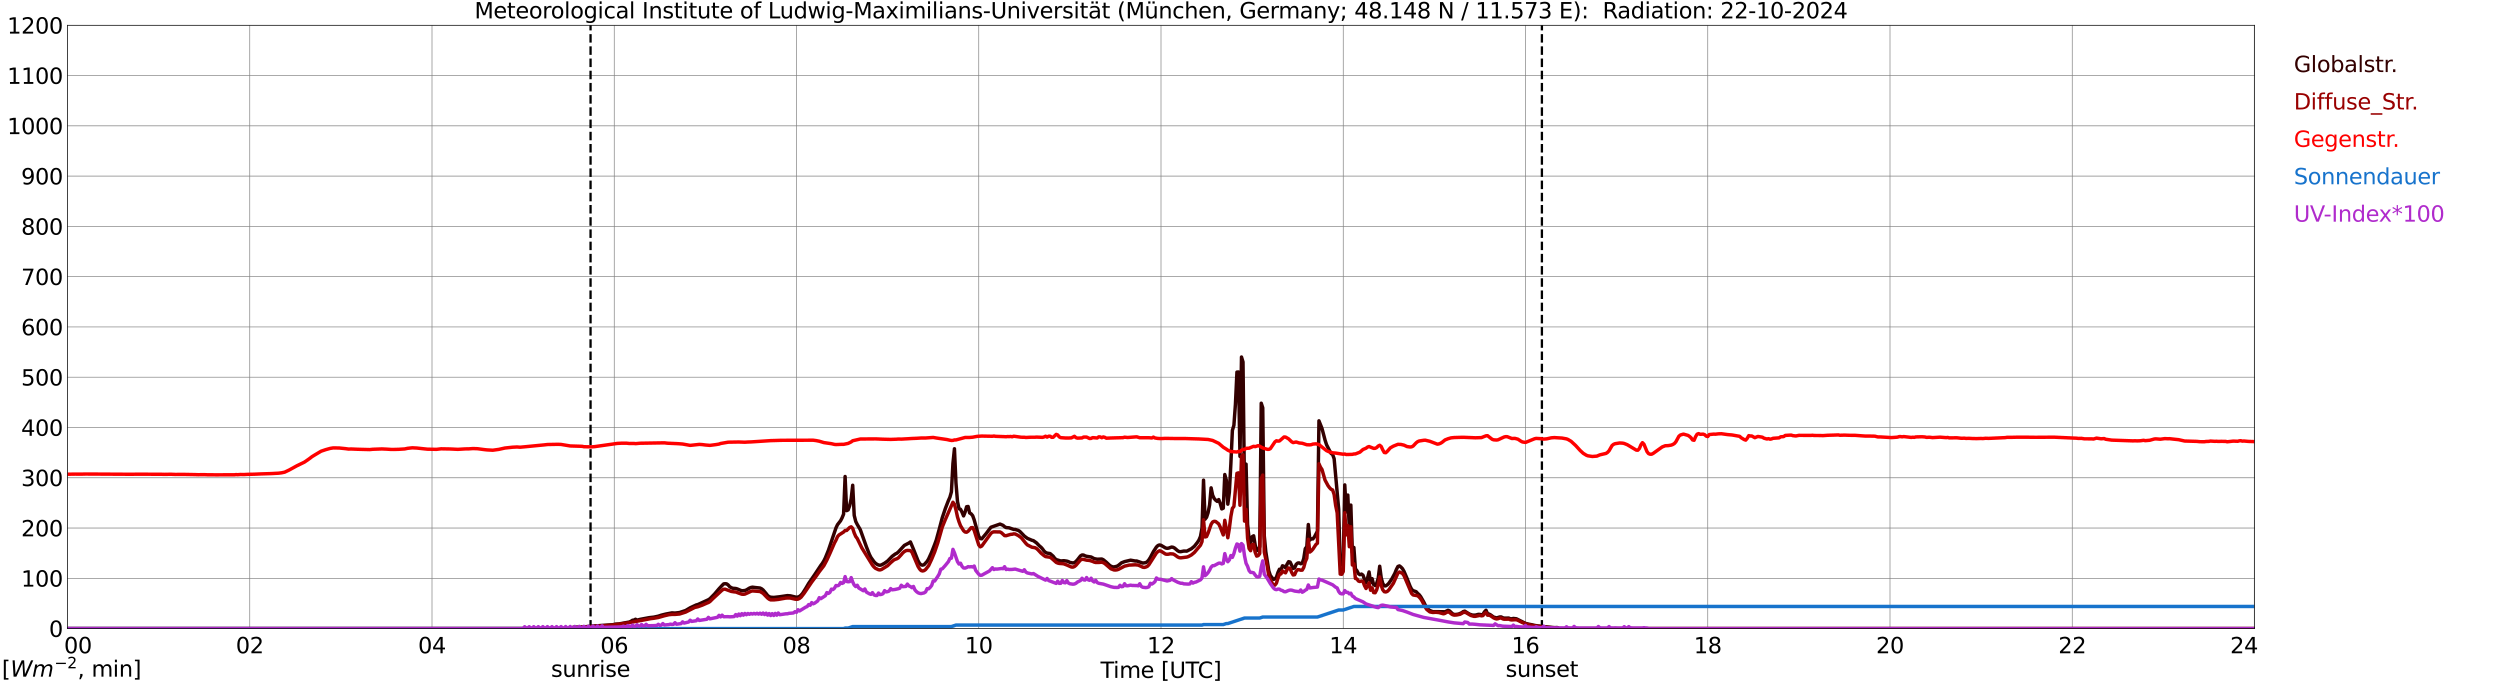 <?xml version="1.0" encoding="utf-8" standalone="no"?>
<!DOCTYPE svg PUBLIC "-//W3C//DTD SVG 1.1//EN"
  "http://www.w3.org/Graphics/SVG/1.1/DTD/svg11.dtd">
<svg xmlns:xlink="http://www.w3.org/1999/xlink" width="1085.4pt" height="296.64pt" viewBox="0 0 1085.4 296.64" xmlns="http://www.w3.org/2000/svg" version="1.1">
 <defs>
  <style type="text/css">*{stroke-linejoin: round; stroke-linecap: butt}</style>
 </defs>
 <g id="figure_1">
  <g id="patch_1">
   <path d="M 0 296.64 
L 1085.4 296.64 
L 1085.4 0 
L 0 0 
z
" style="fill: #ffffff"/>
  </g>
  <g id="axes_1">
   <g id="patch_2">
    <path d="M 29.306 272.909 
L 978.814 272.909 
L 978.814 10.976 
L 29.306 10.976 
z
" style="fill: #ffffff"/>
   </g>
   <g id="patch_3">
    <path d="M 978.814 272.909 
L 978.814 272.909 
L 978.814 10.976 
L 978.814 10.976 
z
" clip-path="url(#p94e06c3436)" style="fill: #d3d3d3; opacity: 0.25; stroke: #d3d3d3; stroke-linejoin: miter"/>
   </g>
   <g id="matplotlib.axis_1">
    <g id="xtick_1">
     <g id="line2d_1">
      <path d="M 29.306 272.909 
L 29.306 10.976 
" clip-path="url(#p94e06c3436)" style="fill: none; stroke: #808080; stroke-width: 0.3; stroke-linecap: square"/>
     </g>
     <g id="line2d_2"/>
     <g id="text_1">
      <!--    00 -->
      <g transform="translate(18.733 283.627) scale(0.095 -0.095)">
       <defs>
        <path id="DejaVuSans-20" transform="scale(0.016)"/>
        <path id="DejaVuSans-30" d="M 2034 4250 
Q 1547 4250 1301 3770 
Q 1056 3291 1056 2328 
Q 1056 1369 1301 889 
Q 1547 409 2034 409 
Q 2525 409 2770 889 
Q 3016 1369 3016 2328 
Q 3016 3291 2770 3770 
Q 2525 4250 2034 4250 
z
M 2034 4750 
Q 2819 4750 3233 4129 
Q 3647 3509 3647 2328 
Q 3647 1150 3233 529 
Q 2819 -91 2034 -91 
Q 1250 -91 836 529 
Q 422 1150 422 2328 
Q 422 3509 836 4129 
Q 1250 4750 2034 4750 
z
" transform="scale(0.016)"/>
       </defs>
       <use xlink:href="#DejaVuSans-20"/>
       <use xlink:href="#DejaVuSans-20" transform="translate(31.787 0)"/>
       <use xlink:href="#DejaVuSans-20" transform="translate(63.574 0)"/>
       <use xlink:href="#DejaVuSans-30" transform="translate(95.361 0)"/>
       <use xlink:href="#DejaVuSans-30" transform="translate(158.984 0)"/>
      </g>
     </g>
    </g>
    <g id="xtick_2">
     <g id="line2d_3">
      <path d="M 108.431 272.909 
L 108.431 10.976 
" clip-path="url(#p94e06c3436)" style="fill: none; stroke: #808080; stroke-width: 0.3; stroke-linecap: square"/>
     </g>
     <g id="line2d_4"/>
     <g id="text_2">
      <!-- 02 -->
      <g transform="translate(102.387 283.627) scale(0.095 -0.095)">
       <defs>
        <path id="DejaVuSans-32" d="M 1228 531 
L 3431 531 
L 3431 0 
L 469 0 
L 469 531 
Q 828 903 1448 1529 
Q 2069 2156 2228 2338 
Q 2531 2678 2651 2914 
Q 2772 3150 2772 3378 
Q 2772 3750 2511 3984 
Q 2250 4219 1831 4219 
Q 1534 4219 1204 4116 
Q 875 4013 500 3803 
L 500 4441 
Q 881 4594 1212 4672 
Q 1544 4750 1819 4750 
Q 2544 4750 2975 4387 
Q 3406 4025 3406 3419 
Q 3406 3131 3298 2873 
Q 3191 2616 2906 2266 
Q 2828 2175 2409 1742 
Q 1991 1309 1228 531 
z
" transform="scale(0.016)"/>
       </defs>
       <use xlink:href="#DejaVuSans-30"/>
       <use xlink:href="#DejaVuSans-32" transform="translate(63.623 0)"/>
      </g>
     </g>
    </g>
    <g id="xtick_3">
     <g id="line2d_5">
      <path d="M 187.557 272.909 
L 187.557 10.976 
" clip-path="url(#p94e06c3436)" style="fill: none; stroke: #808080; stroke-width: 0.3; stroke-linecap: square"/>
     </g>
     <g id="line2d_6"/>
     <g id="text_3">
      <!-- 04 -->
      <g transform="translate(181.513 283.627) scale(0.095 -0.095)">
       <defs>
        <path id="DejaVuSans-34" d="M 2419 4116 
L 825 1625 
L 2419 1625 
L 2419 4116 
z
M 2253 4666 
L 3047 4666 
L 3047 1625 
L 3713 1625 
L 3713 1100 
L 3047 1100 
L 3047 0 
L 2419 0 
L 2419 1100 
L 313 1100 
L 313 1709 
L 2253 4666 
z
" transform="scale(0.016)"/>
       </defs>
       <use xlink:href="#DejaVuSans-30"/>
       <use xlink:href="#DejaVuSans-34" transform="translate(63.623 0)"/>
      </g>
     </g>
    </g>
    <g id="xtick_4">
     <g id="line2d_7">
      <path d="M 266.683 272.909 
L 266.683 10.976 
" clip-path="url(#p94e06c3436)" style="fill: none; stroke: #808080; stroke-width: 0.3; stroke-linecap: square"/>
     </g>
     <g id="line2d_8"/>
     <g id="text_4">
      <!-- 06 -->
      <g transform="translate(260.638 283.627) scale(0.095 -0.095)">
       <defs>
        <path id="DejaVuSans-36" d="M 2113 2584 
Q 1688 2584 1439 2293 
Q 1191 2003 1191 1497 
Q 1191 994 1439 701 
Q 1688 409 2113 409 
Q 2538 409 2786 701 
Q 3034 994 3034 1497 
Q 3034 2003 2786 2293 
Q 2538 2584 2113 2584 
z
M 3366 4563 
L 3366 3988 
Q 3128 4100 2886 4159 
Q 2644 4219 2406 4219 
Q 1781 4219 1451 3797 
Q 1122 3375 1075 2522 
Q 1259 2794 1537 2939 
Q 1816 3084 2150 3084 
Q 2853 3084 3261 2657 
Q 3669 2231 3669 1497 
Q 3669 778 3244 343 
Q 2819 -91 2113 -91 
Q 1303 -91 875 529 
Q 447 1150 447 2328 
Q 447 3434 972 4092 
Q 1497 4750 2381 4750 
Q 2619 4750 2861 4703 
Q 3103 4656 3366 4563 
z
" transform="scale(0.016)"/>
       </defs>
       <use xlink:href="#DejaVuSans-30"/>
       <use xlink:href="#DejaVuSans-36" transform="translate(63.623 0)"/>
      </g>
     </g>
    </g>
    <g id="xtick_5">
     <g id="line2d_9">
      <path d="M 345.808 272.909 
L 345.808 10.976 
" clip-path="url(#p94e06c3436)" style="fill: none; stroke: #808080; stroke-width: 0.3; stroke-linecap: square"/>
     </g>
     <g id="line2d_10"/>
     <g id="text_5">
      <!-- 08 -->
      <g transform="translate(339.764 283.627) scale(0.095 -0.095)">
       <defs>
        <path id="DejaVuSans-38" d="M 2034 2216 
Q 1584 2216 1326 1975 
Q 1069 1734 1069 1313 
Q 1069 891 1326 650 
Q 1584 409 2034 409 
Q 2484 409 2743 651 
Q 3003 894 3003 1313 
Q 3003 1734 2745 1975 
Q 2488 2216 2034 2216 
z
M 1403 2484 
Q 997 2584 770 2862 
Q 544 3141 544 3541 
Q 544 4100 942 4425 
Q 1341 4750 2034 4750 
Q 2731 4750 3128 4425 
Q 3525 4100 3525 3541 
Q 3525 3141 3298 2862 
Q 3072 2584 2669 2484 
Q 3125 2378 3379 2068 
Q 3634 1759 3634 1313 
Q 3634 634 3220 271 
Q 2806 -91 2034 -91 
Q 1263 -91 848 271 
Q 434 634 434 1313 
Q 434 1759 690 2068 
Q 947 2378 1403 2484 
z
M 1172 3481 
Q 1172 3119 1398 2916 
Q 1625 2713 2034 2713 
Q 2441 2713 2670 2916 
Q 2900 3119 2900 3481 
Q 2900 3844 2670 4047 
Q 2441 4250 2034 4250 
Q 1625 4250 1398 4047 
Q 1172 3844 1172 3481 
z
" transform="scale(0.016)"/>
       </defs>
       <use xlink:href="#DejaVuSans-30"/>
       <use xlink:href="#DejaVuSans-38" transform="translate(63.623 0)"/>
      </g>
     </g>
    </g>
    <g id="xtick_6">
     <g id="line2d_11">
      <path d="M 424.934 272.909 
L 424.934 10.976 
" clip-path="url(#p94e06c3436)" style="fill: none; stroke: #808080; stroke-width: 0.3; stroke-linecap: square"/>
     </g>
     <g id="line2d_12"/>
     <g id="text_6">
      <!-- 10 -->
      <g transform="translate(418.89 283.627) scale(0.095 -0.095)">
       <defs>
        <path id="DejaVuSans-31" d="M 794 531 
L 1825 531 
L 1825 4091 
L 703 3866 
L 703 4441 
L 1819 4666 
L 2450 4666 
L 2450 531 
L 3481 531 
L 3481 0 
L 794 0 
L 794 531 
z
" transform="scale(0.016)"/>
       </defs>
       <use xlink:href="#DejaVuSans-31"/>
       <use xlink:href="#DejaVuSans-30" transform="translate(63.623 0)"/>
      </g>
     </g>
    </g>
    <g id="xtick_7">
     <g id="line2d_13">
      <path d="M 504.06 272.909 
L 504.06 10.976 
" clip-path="url(#p94e06c3436)" style="fill: none; stroke: #808080; stroke-width: 0.3; stroke-linecap: square"/>
     </g>
     <g id="line2d_14"/>
     <g id="text_7">
      <!-- 12 -->
      <g transform="translate(498.015 283.627) scale(0.095 -0.095)">
       <use xlink:href="#DejaVuSans-31"/>
       <use xlink:href="#DejaVuSans-32" transform="translate(63.623 0)"/>
      </g>
     </g>
    </g>
    <g id="xtick_8">
     <g id="line2d_15">
      <path d="M 583.185 272.909 
L 583.185 10.976 
" clip-path="url(#p94e06c3436)" style="fill: none; stroke: #808080; stroke-width: 0.3; stroke-linecap: square"/>
     </g>
     <g id="line2d_16"/>
     <g id="text_8">
      <!-- 14 -->
      <g transform="translate(577.141 283.627) scale(0.095 -0.095)">
       <use xlink:href="#DejaVuSans-31"/>
       <use xlink:href="#DejaVuSans-34" transform="translate(63.623 0)"/>
      </g>
     </g>
    </g>
    <g id="xtick_9">
     <g id="line2d_17">
      <path d="M 662.311 272.909 
L 662.311 10.976 
" clip-path="url(#p94e06c3436)" style="fill: none; stroke: #808080; stroke-width: 0.3; stroke-linecap: square"/>
     </g>
     <g id="line2d_18"/>
     <g id="text_9">
      <!-- 16 -->
      <g transform="translate(656.267 283.627) scale(0.095 -0.095)">
       <use xlink:href="#DejaVuSans-31"/>
       <use xlink:href="#DejaVuSans-36" transform="translate(63.623 0)"/>
      </g>
     </g>
    </g>
    <g id="xtick_10">
     <g id="line2d_19">
      <path d="M 741.437 272.909 
L 741.437 10.976 
" clip-path="url(#p94e06c3436)" style="fill: none; stroke: #808080; stroke-width: 0.3; stroke-linecap: square"/>
     </g>
     <g id="line2d_20"/>
     <g id="text_10">
      <!-- 18 -->
      <g transform="translate(735.392 283.627) scale(0.095 -0.095)">
       <use xlink:href="#DejaVuSans-31"/>
       <use xlink:href="#DejaVuSans-38" transform="translate(63.623 0)"/>
      </g>
     </g>
    </g>
    <g id="xtick_11">
     <g id="line2d_21">
      <path d="M 820.562 272.909 
L 820.562 10.976 
" clip-path="url(#p94e06c3436)" style="fill: none; stroke: #808080; stroke-width: 0.3; stroke-linecap: square"/>
     </g>
     <g id="line2d_22"/>
     <g id="text_11">
      <!-- 20 -->
      <g transform="translate(814.518 283.627) scale(0.095 -0.095)">
       <use xlink:href="#DejaVuSans-32"/>
       <use xlink:href="#DejaVuSans-30" transform="translate(63.623 0)"/>
      </g>
     </g>
    </g>
    <g id="xtick_12">
     <g id="line2d_23">
      <path d="M 899.688 272.909 
L 899.688 10.976 
" clip-path="url(#p94e06c3436)" style="fill: none; stroke: #808080; stroke-width: 0.3; stroke-linecap: square"/>
     </g>
     <g id="line2d_24"/>
     <g id="text_12">
      <!-- 22 -->
      <g transform="translate(893.644 283.627) scale(0.095 -0.095)">
       <use xlink:href="#DejaVuSans-32"/>
       <use xlink:href="#DejaVuSans-32" transform="translate(63.623 0)"/>
      </g>
     </g>
    </g>
    <g id="xtick_13">
     <g id="line2d_25">
      <path d="M 978.814 272.909 
L 978.814 10.976 
" clip-path="url(#p94e06c3436)" style="fill: none; stroke: #808080; stroke-width: 0.3; stroke-linecap: square"/>
     </g>
     <g id="line2d_26"/>
     <g id="text_13">
      <!-- 24    -->
      <g transform="translate(968.241 283.627) scale(0.095 -0.095)">
       <use xlink:href="#DejaVuSans-32"/>
       <use xlink:href="#DejaVuSans-34" transform="translate(63.623 0)"/>
       <use xlink:href="#DejaVuSans-20" transform="translate(127.246 0)"/>
       <use xlink:href="#DejaVuSans-20" transform="translate(159.033 0)"/>
       <use xlink:href="#DejaVuSans-20" transform="translate(190.82 0)"/>
      </g>
     </g>
    </g>
    <g id="text_14">
     <!-- Time [UTC] -->
     <g transform="translate(477.806 294.322) scale(0.095 -0.095)">
      <defs>
       <path id="DejaVuSans-54" d="M -19 4666 
L 3928 4666 
L 3928 4134 
L 2272 4134 
L 2272 0 
L 1638 0 
L 1638 4134 
L -19 4134 
L -19 4666 
z
" transform="scale(0.016)"/>
       <path id="DejaVuSans-69" d="M 603 3500 
L 1178 3500 
L 1178 0 
L 603 0 
L 603 3500 
z
M 603 4863 
L 1178 4863 
L 1178 4134 
L 603 4134 
L 603 4863 
z
" transform="scale(0.016)"/>
       <path id="DejaVuSans-6d" d="M 3328 2828 
Q 3544 3216 3844 3400 
Q 4144 3584 4550 3584 
Q 5097 3584 5394 3201 
Q 5691 2819 5691 2113 
L 5691 0 
L 5113 0 
L 5113 2094 
Q 5113 2597 4934 2840 
Q 4756 3084 4391 3084 
Q 3944 3084 3684 2787 
Q 3425 2491 3425 1978 
L 3425 0 
L 2847 0 
L 2847 2094 
Q 2847 2600 2669 2842 
Q 2491 3084 2119 3084 
Q 1678 3084 1418 2786 
Q 1159 2488 1159 1978 
L 1159 0 
L 581 0 
L 581 3500 
L 1159 3500 
L 1159 2956 
Q 1356 3278 1631 3431 
Q 1906 3584 2284 3584 
Q 2666 3584 2933 3390 
Q 3200 3197 3328 2828 
z
" transform="scale(0.016)"/>
       <path id="DejaVuSans-65" d="M 3597 1894 
L 3597 1613 
L 953 1613 
Q 991 1019 1311 708 
Q 1631 397 2203 397 
Q 2534 397 2845 478 
Q 3156 559 3463 722 
L 3463 178 
Q 3153 47 2828 -22 
Q 2503 -91 2169 -91 
Q 1331 -91 842 396 
Q 353 884 353 1716 
Q 353 2575 817 3079 
Q 1281 3584 2069 3584 
Q 2775 3584 3186 3129 
Q 3597 2675 3597 1894 
z
M 3022 2063 
Q 3016 2534 2758 2815 
Q 2500 3097 2075 3097 
Q 1594 3097 1305 2825 
Q 1016 2553 972 2059 
L 3022 2063 
z
" transform="scale(0.016)"/>
       <path id="DejaVuSans-5b" d="M 550 4863 
L 1875 4863 
L 1875 4416 
L 1125 4416 
L 1125 -397 
L 1875 -397 
L 1875 -844 
L 550 -844 
L 550 4863 
z
" transform="scale(0.016)"/>
       <path id="DejaVuSans-55" d="M 556 4666 
L 1191 4666 
L 1191 1831 
Q 1191 1081 1462 751 
Q 1734 422 2344 422 
Q 2950 422 3222 751 
Q 3494 1081 3494 1831 
L 3494 4666 
L 4128 4666 
L 4128 1753 
Q 4128 841 3676 375 
Q 3225 -91 2344 -91 
Q 1459 -91 1007 375 
Q 556 841 556 1753 
L 556 4666 
z
" transform="scale(0.016)"/>
       <path id="DejaVuSans-43" d="M 4122 4306 
L 4122 3641 
Q 3803 3938 3442 4084 
Q 3081 4231 2675 4231 
Q 1875 4231 1450 3742 
Q 1025 3253 1025 2328 
Q 1025 1406 1450 917 
Q 1875 428 2675 428 
Q 3081 428 3442 575 
Q 3803 722 4122 1019 
L 4122 359 
Q 3791 134 3420 21 
Q 3050 -91 2638 -91 
Q 1578 -91 968 557 
Q 359 1206 359 2328 
Q 359 3453 968 4101 
Q 1578 4750 2638 4750 
Q 3056 4750 3426 4639 
Q 3797 4528 4122 4306 
z
" transform="scale(0.016)"/>
       <path id="DejaVuSans-5d" d="M 1947 4863 
L 1947 -844 
L 622 -844 
L 622 -397 
L 1369 -397 
L 1369 4416 
L 622 4416 
L 622 4863 
L 1947 4863 
z
" transform="scale(0.016)"/>
      </defs>
      <use xlink:href="#DejaVuSans-54"/>
      <use xlink:href="#DejaVuSans-69" transform="translate(57.959 0)"/>
      <use xlink:href="#DejaVuSans-6d" transform="translate(85.742 0)"/>
      <use xlink:href="#DejaVuSans-65" transform="translate(183.154 0)"/>
      <use xlink:href="#DejaVuSans-20" transform="translate(244.678 0)"/>
      <use xlink:href="#DejaVuSans-5b" transform="translate(276.465 0)"/>
      <use xlink:href="#DejaVuSans-55" transform="translate(315.479 0)"/>
      <use xlink:href="#DejaVuSans-54" transform="translate(388.672 0)"/>
      <use xlink:href="#DejaVuSans-43" transform="translate(443.881 0)"/>
      <use xlink:href="#DejaVuSans-5d" transform="translate(513.705 0)"/>
     </g>
    </g>
   </g>
   <g id="matplotlib.axis_2">
    <g id="ytick_1">
     <g id="line2d_27">
      <path d="M 29.306 272.909 
L 978.814 272.909 
" clip-path="url(#p94e06c3436)" style="fill: none; stroke: #808080; stroke-width: 0.3; stroke-linecap: square"/>
     </g>
     <g id="line2d_28"/>
     <g id="text_15">
      <!-- 0 -->
      <g transform="translate(21.261 276.518) scale(0.095 -0.095)">
       <use xlink:href="#DejaVuSans-30"/>
      </g>
     </g>
    </g>
    <g id="ytick_2">
     <g id="line2d_29">
      <path d="M 29.306 251.081 
L 978.814 251.081 
" clip-path="url(#p94e06c3436)" style="fill: none; stroke: #808080; stroke-width: 0.3; stroke-linecap: square"/>
     </g>
     <g id="line2d_30"/>
     <g id="text_16">
      <!-- 100 -->
      <g transform="translate(9.173 254.69) scale(0.095 -0.095)">
       <use xlink:href="#DejaVuSans-31"/>
       <use xlink:href="#DejaVuSans-30" transform="translate(63.623 0)"/>
       <use xlink:href="#DejaVuSans-30" transform="translate(127.246 0)"/>
      </g>
     </g>
    </g>
    <g id="ytick_3">
     <g id="line2d_31">
      <path d="M 29.306 229.253 
L 978.814 229.253 
" clip-path="url(#p94e06c3436)" style="fill: none; stroke: #808080; stroke-width: 0.3; stroke-linecap: square"/>
     </g>
     <g id="line2d_32"/>
     <g id="text_17">
      <!-- 200 -->
      <g transform="translate(9.173 232.863) scale(0.095 -0.095)">
       <use xlink:href="#DejaVuSans-32"/>
       <use xlink:href="#DejaVuSans-30" transform="translate(63.623 0)"/>
       <use xlink:href="#DejaVuSans-30" transform="translate(127.246 0)"/>
      </g>
     </g>
    </g>
    <g id="ytick_4">
     <g id="line2d_33">
      <path d="M 29.306 207.426 
L 978.814 207.426 
" clip-path="url(#p94e06c3436)" style="fill: none; stroke: #808080; stroke-width: 0.3; stroke-linecap: square"/>
     </g>
     <g id="line2d_34"/>
     <g id="text_18">
      <!-- 300 -->
      <g transform="translate(9.173 211.035) scale(0.095 -0.095)">
       <defs>
        <path id="DejaVuSans-33" d="M 2597 2516 
Q 3050 2419 3304 2112 
Q 3559 1806 3559 1356 
Q 3559 666 3084 287 
Q 2609 -91 1734 -91 
Q 1441 -91 1130 -33 
Q 819 25 488 141 
L 488 750 
Q 750 597 1062 519 
Q 1375 441 1716 441 
Q 2309 441 2620 675 
Q 2931 909 2931 1356 
Q 2931 1769 2642 2001 
Q 2353 2234 1838 2234 
L 1294 2234 
L 1294 2753 
L 1863 2753 
Q 2328 2753 2575 2939 
Q 2822 3125 2822 3475 
Q 2822 3834 2567 4026 
Q 2313 4219 1838 4219 
Q 1578 4219 1281 4162 
Q 984 4106 628 3988 
L 628 4550 
Q 988 4650 1302 4700 
Q 1616 4750 1894 4750 
Q 2613 4750 3031 4423 
Q 3450 4097 3450 3541 
Q 3450 3153 3228 2886 
Q 3006 2619 2597 2516 
z
" transform="scale(0.016)"/>
       </defs>
       <use xlink:href="#DejaVuSans-33"/>
       <use xlink:href="#DejaVuSans-30" transform="translate(63.623 0)"/>
       <use xlink:href="#DejaVuSans-30" transform="translate(127.246 0)"/>
      </g>
     </g>
    </g>
    <g id="ytick_5">
     <g id="line2d_35">
      <path d="M 29.306 185.598 
L 978.814 185.598 
" clip-path="url(#p94e06c3436)" style="fill: none; stroke: #808080; stroke-width: 0.3; stroke-linecap: square"/>
     </g>
     <g id="line2d_36"/>
     <g id="text_19">
      <!-- 400 -->
      <g transform="translate(9.173 189.207) scale(0.095 -0.095)">
       <use xlink:href="#DejaVuSans-34"/>
       <use xlink:href="#DejaVuSans-30" transform="translate(63.623 0)"/>
       <use xlink:href="#DejaVuSans-30" transform="translate(127.246 0)"/>
      </g>
     </g>
    </g>
    <g id="ytick_6">
     <g id="line2d_37">
      <path d="M 29.306 163.77 
L 978.814 163.77 
" clip-path="url(#p94e06c3436)" style="fill: none; stroke: #808080; stroke-width: 0.3; stroke-linecap: square"/>
     </g>
     <g id="line2d_38"/>
     <g id="text_20">
      <!-- 500 -->
      <g transform="translate(9.173 167.379) scale(0.095 -0.095)">
       <defs>
        <path id="DejaVuSans-35" d="M 691 4666 
L 3169 4666 
L 3169 4134 
L 1269 4134 
L 1269 2991 
Q 1406 3038 1543 3061 
Q 1681 3084 1819 3084 
Q 2600 3084 3056 2656 
Q 3513 2228 3513 1497 
Q 3513 744 3044 326 
Q 2575 -91 1722 -91 
Q 1428 -91 1123 -41 
Q 819 9 494 109 
L 494 744 
Q 775 591 1075 516 
Q 1375 441 1709 441 
Q 2250 441 2565 725 
Q 2881 1009 2881 1497 
Q 2881 1984 2565 2268 
Q 2250 2553 1709 2553 
Q 1456 2553 1204 2497 
Q 953 2441 691 2322 
L 691 4666 
z
" transform="scale(0.016)"/>
       </defs>
       <use xlink:href="#DejaVuSans-35"/>
       <use xlink:href="#DejaVuSans-30" transform="translate(63.623 0)"/>
       <use xlink:href="#DejaVuSans-30" transform="translate(127.246 0)"/>
      </g>
     </g>
    </g>
    <g id="ytick_7">
     <g id="line2d_39">
      <path d="M 29.306 141.942 
L 978.814 141.942 
" clip-path="url(#p94e06c3436)" style="fill: none; stroke: #808080; stroke-width: 0.3; stroke-linecap: square"/>
     </g>
     <g id="line2d_40"/>
     <g id="text_21">
      <!-- 600 -->
      <g transform="translate(9.173 145.551) scale(0.095 -0.095)">
       <use xlink:href="#DejaVuSans-36"/>
       <use xlink:href="#DejaVuSans-30" transform="translate(63.623 0)"/>
       <use xlink:href="#DejaVuSans-30" transform="translate(127.246 0)"/>
      </g>
     </g>
    </g>
    <g id="ytick_8">
     <g id="line2d_41">
      <path d="M 29.306 120.114 
L 978.814 120.114 
" clip-path="url(#p94e06c3436)" style="fill: none; stroke: #808080; stroke-width: 0.3; stroke-linecap: square"/>
     </g>
     <g id="line2d_42"/>
     <g id="text_22">
      <!-- 700 -->
      <g transform="translate(9.173 123.724) scale(0.095 -0.095)">
       <defs>
        <path id="DejaVuSans-37" d="M 525 4666 
L 3525 4666 
L 3525 4397 
L 1831 0 
L 1172 0 
L 2766 4134 
L 525 4134 
L 525 4666 
z
" transform="scale(0.016)"/>
       </defs>
       <use xlink:href="#DejaVuSans-37"/>
       <use xlink:href="#DejaVuSans-30" transform="translate(63.623 0)"/>
       <use xlink:href="#DejaVuSans-30" transform="translate(127.246 0)"/>
      </g>
     </g>
    </g>
    <g id="ytick_9">
     <g id="line2d_43">
      <path d="M 29.306 98.287 
L 978.814 98.287 
" clip-path="url(#p94e06c3436)" style="fill: none; stroke: #808080; stroke-width: 0.3; stroke-linecap: square"/>
     </g>
     <g id="line2d_44"/>
     <g id="text_23">
      <!-- 800 -->
      <g transform="translate(9.173 101.896) scale(0.095 -0.095)">
       <use xlink:href="#DejaVuSans-38"/>
       <use xlink:href="#DejaVuSans-30" transform="translate(63.623 0)"/>
       <use xlink:href="#DejaVuSans-30" transform="translate(127.246 0)"/>
      </g>
     </g>
    </g>
    <g id="ytick_10">
     <g id="line2d_45">
      <path d="M 29.306 76.459 
L 978.814 76.459 
" clip-path="url(#p94e06c3436)" style="fill: none; stroke: #808080; stroke-width: 0.3; stroke-linecap: square"/>
     </g>
     <g id="line2d_46"/>
     <g id="text_24">
      <!-- 900 -->
      <g transform="translate(9.173 80.068) scale(0.095 -0.095)">
       <defs>
        <path id="DejaVuSans-39" d="M 703 97 
L 703 672 
Q 941 559 1184 500 
Q 1428 441 1663 441 
Q 2288 441 2617 861 
Q 2947 1281 2994 2138 
Q 2813 1869 2534 1725 
Q 2256 1581 1919 1581 
Q 1219 1581 811 2004 
Q 403 2428 403 3163 
Q 403 3881 828 4315 
Q 1253 4750 1959 4750 
Q 2769 4750 3195 4129 
Q 3622 3509 3622 2328 
Q 3622 1225 3098 567 
Q 2575 -91 1691 -91 
Q 1453 -91 1209 -44 
Q 966 3 703 97 
z
M 1959 2075 
Q 2384 2075 2632 2365 
Q 2881 2656 2881 3163 
Q 2881 3666 2632 3958 
Q 2384 4250 1959 4250 
Q 1534 4250 1286 3958 
Q 1038 3666 1038 3163 
Q 1038 2656 1286 2365 
Q 1534 2075 1959 2075 
z
" transform="scale(0.016)"/>
       </defs>
       <use xlink:href="#DejaVuSans-39"/>
       <use xlink:href="#DejaVuSans-30" transform="translate(63.623 0)"/>
       <use xlink:href="#DejaVuSans-30" transform="translate(127.246 0)"/>
      </g>
     </g>
    </g>
    <g id="ytick_11">
     <g id="line2d_47">
      <path d="M 29.306 54.631 
L 978.814 54.631 
" clip-path="url(#p94e06c3436)" style="fill: none; stroke: #808080; stroke-width: 0.3; stroke-linecap: square"/>
     </g>
     <g id="line2d_48"/>
     <g id="text_25">
      <!-- 1000 -->
      <g transform="translate(3.128 58.24) scale(0.095 -0.095)">
       <use xlink:href="#DejaVuSans-31"/>
       <use xlink:href="#DejaVuSans-30" transform="translate(63.623 0)"/>
       <use xlink:href="#DejaVuSans-30" transform="translate(127.246 0)"/>
       <use xlink:href="#DejaVuSans-30" transform="translate(190.869 0)"/>
      </g>
     </g>
    </g>
    <g id="ytick_12">
     <g id="line2d_49">
      <path d="M 29.306 32.803 
L 978.814 32.803 
" clip-path="url(#p94e06c3436)" style="fill: none; stroke: #808080; stroke-width: 0.3; stroke-linecap: square"/>
     </g>
     <g id="line2d_50"/>
     <g id="text_26">
      <!-- 1100 -->
      <g transform="translate(3.128 36.413) scale(0.095 -0.095)">
       <use xlink:href="#DejaVuSans-31"/>
       <use xlink:href="#DejaVuSans-31" transform="translate(63.623 0)"/>
       <use xlink:href="#DejaVuSans-30" transform="translate(127.246 0)"/>
       <use xlink:href="#DejaVuSans-30" transform="translate(190.869 0)"/>
      </g>
     </g>
    </g>
    <g id="ytick_13">
     <g id="line2d_51">
      <path d="M 29.306 10.976 
L 978.814 10.976 
" clip-path="url(#p94e06c3436)" style="fill: none; stroke: #808080; stroke-width: 0.3; stroke-linecap: square"/>
     </g>
     <g id="line2d_52"/>
     <g id="text_27">
      <!-- 1200 -->
      <g transform="translate(3.128 14.585) scale(0.095 -0.095)">
       <use xlink:href="#DejaVuSans-31"/>
       <use xlink:href="#DejaVuSans-32" transform="translate(63.623 0)"/>
       <use xlink:href="#DejaVuSans-30" transform="translate(127.246 0)"/>
       <use xlink:href="#DejaVuSans-30" transform="translate(190.869 0)"/>
      </g>
     </g>
    </g>
   </g>
   <g id="line2d_53">
    <path d="M 256.396 272.909 
L 256.396 10.976 
" clip-path="url(#p94e06c3436)" style="fill: none; stroke-dasharray: 3.7,1.6; stroke-dashoffset: 0; stroke: #000000"/>
   </g>
   <g id="line2d_54">
    <path d="M 669.432 272.909 
L 669.432 10.976 
" clip-path="url(#p94e06c3436)" style="fill: none; stroke-dasharray: 3.7,1.6; stroke-dashoffset: 0; stroke: #000000"/>
   </g>
   <g id="line2d_55">
    <path d="M 29.306 272.909 
L 248.22 272.909 
L 248.88 272.313 
L 251.517 272.245 
L 252.836 272.212 
L 258.111 271.756 
L 259.43 271.689 
L 261.408 271.521 
L 266.023 271.232 
L 267.342 270.946 
L 268.661 270.896 
L 269.98 270.658 
L 273.277 270.052 
L 273.936 269.748 
L 274.595 269.292 
L 275.255 269.224 
L 275.914 268.853 
L 276.573 269.242 
L 277.892 268.903 
L 281.849 268.161 
L 283.827 267.941 
L 285.805 267.52 
L 287.124 267.081 
L 289.102 266.592 
L 291.739 266.085 
L 293.058 266.168 
L 295.036 265.933 
L 297.674 265.055 
L 299.652 263.872 
L 302.289 262.641 
L 302.949 262.488 
L 307.564 260.377 
L 308.224 259.939 
L 310.202 257.931 
L 312.18 255.602 
L 313.499 254.183 
L 314.158 253.508 
L 314.818 253.423 
L 315.477 253.491 
L 316.136 253.964 
L 316.796 254.724 
L 317.455 255.128 
L 318.114 255.399 
L 319.433 255.499 
L 320.093 255.685 
L 321.411 256.243 
L 322.071 256.497 
L 323.39 256.379 
L 324.049 256.141 
L 325.368 255.331 
L 326.027 255.06 
L 326.686 254.925 
L 328.005 255.095 
L 329.983 255.298 
L 330.643 255.619 
L 331.302 256.141 
L 332.621 257.695 
L 333.28 258.555 
L 333.94 259.046 
L 334.599 259.282 
L 335.918 259.382 
L 338.555 259.079 
L 341.852 258.59 
L 343.171 258.69 
L 345.808 259.314 
L 346.468 259.197 
L 347.127 258.926 
L 347.787 258.369 
L 348.446 257.627 
L 349.765 255.551 
L 351.083 253.305 
L 353.721 249.457 
L 356.359 245.471 
L 357.018 244.594 
L 357.677 243.513 
L 358.337 242.18 
L 359.655 238.938 
L 362.952 229.181 
L 363.612 227.797 
L 364.93 226.11 
L 365.59 224.844 
L 366.249 223.222 
L 366.909 206.882 
L 367.568 221.703 
L 368.227 221.382 
L 368.887 219.56 
L 369.546 216.504 
L 370.206 210.68 
L 370.865 223.764 
L 371.524 226.396 
L 372.184 227.712 
L 373.502 229.958 
L 376.14 237.351 
L 377.459 240.711 
L 378.118 242.012 
L 379.437 243.852 
L 380.096 244.544 
L 380.756 245 
L 381.415 245.303 
L 382.074 245.421 
L 382.734 245.236 
L 384.053 244.511 
L 385.371 243.564 
L 387.349 241.523 
L 388.668 240.543 
L 389.328 240.222 
L 389.987 239.683 
L 392.624 236.795 
L 393.943 236.103 
L 394.603 235.765 
L 395.262 235.293 
L 396.581 238.432 
L 398.559 243.43 
L 399.218 244.611 
L 399.878 245.236 
L 400.537 245.371 
L 401.196 245.168 
L 402.515 243.734 
L 403.175 242.636 
L 404.493 239.715 
L 405.812 236.339 
L 406.471 234.533 
L 407.79 229.738 
L 409.109 224.724 
L 410.428 220.791 
L 411.746 217.364 
L 412.406 215.879 
L 413.065 213.55 
L 413.725 201.209 
L 414.384 194.829 
L 415.043 209.683 
L 415.703 217.752 
L 416.362 220.876 
L 417.022 221.112 
L 417.681 222.378 
L 418.34 223.982 
L 419 222.345 
L 419.659 219.998 
L 420.318 219.896 
L 420.978 222.698 
L 421.637 223.087 
L 422.297 223.897 
L 422.956 225.722 
L 424.934 232.844 
L 425.593 233.824 
L 426.253 233.924 
L 428.231 231.545 
L 430.209 228.911 
L 434.165 227.527 
L 435.484 228.083 
L 436.144 228.675 
L 436.803 229.046 
L 438.122 229.164 
L 440.1 229.858 
L 440.759 229.858 
L 442.078 230.279 
L 442.737 230.683 
L 444.056 232.034 
L 444.716 232.744 
L 446.034 233.724 
L 448.012 234.566 
L 448.672 234.736 
L 449.991 235.682 
L 451.309 237.048 
L 451.969 237.589 
L 452.628 238.331 
L 453.287 239.259 
L 453.947 239.851 
L 454.606 240.137 
L 455.925 240.34 
L 457.244 241.488 
L 457.903 242.383 
L 458.563 242.957 
L 460.541 243.548 
L 461.859 243.43 
L 463.178 243.616 
L 463.838 243.817 
L 464.497 244.173 
L 465.816 244.408 
L 466.475 244.273 
L 467.134 243.767 
L 467.794 243.042 
L 469.113 241.352 
L 469.772 240.949 
L 470.431 240.981 
L 471.091 241.32 
L 471.75 241.523 
L 473.728 241.826 
L 475.047 242.535 
L 476.366 242.789 
L 477.685 242.738 
L 478.344 242.704 
L 479.003 243.007 
L 480.322 244.087 
L 481.641 245.338 
L 482.3 245.81 
L 482.96 246.063 
L 483.619 246.148 
L 484.938 245.845 
L 485.597 245.439 
L 486.916 244.358 
L 488.235 243.834 
L 490.872 243.21 
L 492.85 243.564 
L 493.51 243.564 
L 496.147 244.458 
L 497.466 244.273 
L 498.125 243.834 
L 498.785 243.057 
L 499.444 242.012 
L 500.763 239.497 
L 502.082 237.471 
L 502.741 236.845 
L 503.4 236.592 
L 504.06 236.745 
L 506.038 237.91 
L 506.697 238.061 
L 507.357 237.978 
L 508.675 237.504 
L 509.335 237.622 
L 509.994 237.978 
L 511.313 239.124 
L 511.972 239.48 
L 512.632 239.512 
L 513.95 239.244 
L 515.269 239.277 
L 517.247 238.246 
L 518.566 237.151 
L 519.885 235.479 
L 520.544 234.466 
L 521.204 232.879 
L 521.863 229.216 
L 522.522 208.469 
L 523.182 225.433 
L 523.841 224.573 
L 524.501 222.581 
L 525.16 219.221 
L 525.819 211.811 
L 526.479 215.017 
L 527.138 216.419 
L 527.797 217.163 
L 528.457 217.669 
L 529.116 216.892 
L 529.776 218.58 
L 530.435 220.943 
L 531.094 220.64 
L 531.754 206.02 
L 532.413 208.401 
L 533.073 218.883 
L 533.732 213.769 
L 534.391 201.377 
L 535.051 186.859 
L 535.71 184.648 
L 536.369 175.548 
L 537.029 161.554 
L 537.688 161.504 
L 538.348 198.153 
L 539.007 155.004 
L 539.666 157.165 
L 540.326 214.816 
L 540.985 201.512 
L 541.644 227.629 
L 542.304 233.892 
L 542.963 235.985 
L 543.623 233.029 
L 544.282 232.626 
L 544.941 236.559 
L 545.601 239.074 
L 546.26 238.956 
L 546.919 237.336 
L 547.579 175.059 
L 548.238 177.085 
L 548.898 232.643 
L 549.557 239.512 
L 550.876 247.885 
L 551.535 249.846 
L 552.854 251.583 
L 553.513 251.347 
L 554.173 250.605 
L 554.832 248.562 
L 555.491 247.126 
L 556.151 247.379 
L 556.81 245.642 
L 557.47 245.877 
L 558.129 246.536 
L 558.788 244.982 
L 559.448 243.852 
L 560.107 244.037 
L 561.426 246.805 
L 562.085 246.552 
L 562.745 245.017 
L 563.404 244.458 
L 564.063 244.376 
L 564.723 244.764 
L 565.382 244.493 
L 566.042 242.468 
L 566.701 238.196 
L 567.36 237.351 
L 568.02 227.73 
L 568.679 234.483 
L 569.338 233.909 
L 569.998 233.977 
L 570.657 233.132 
L 571.976 230.618 
L 572.635 182.708 
L 573.954 186.015 
L 575.273 191.029 
L 575.932 193.072 
L 577.251 195.671 
L 577.91 196.887 
L 578.57 197.308 
L 579.229 199.166 
L 581.207 221.096 
L 581.867 244.95 
L 582.526 245.286 
L 583.185 244.155 
L 583.845 210.527 
L 584.504 222.26 
L 585.164 214.934 
L 585.823 229.688 
L 586.482 219.289 
L 587.142 239.8 
L 587.801 237.69 
L 588.46 246.975 
L 589.12 247.768 
L 589.779 249.084 
L 590.439 249.507 
L 591.098 249.237 
L 591.757 249.71 
L 592.417 251.583 
L 593.076 253.07 
L 593.736 250.941 
L 594.395 248.324 
L 595.054 252.967 
L 595.714 251.229 
L 596.373 253.812 
L 597.032 254.218 
L 597.692 253.273 
L 598.351 251.144 
L 599.011 245.845 
L 599.67 250.874 
L 600.329 253.288 
L 600.989 254.351 
L 601.648 254.351 
L 602.307 253.912 
L 602.967 253.255 
L 604.286 251.33 
L 605.604 248.883 
L 606.264 247.228 
L 606.923 245.945 
L 607.582 245.692 
L 608.242 246.198 
L 608.901 246.908 
L 609.561 248.071 
L 610.879 251.127 
L 612.198 254.539 
L 612.858 255.837 
L 613.517 256.444 
L 614.836 256.885 
L 615.495 257.627 
L 616.154 258.201 
L 616.814 259.061 
L 618.133 261.375 
L 618.792 262.741 
L 619.451 263.839 
L 620.111 264.531 
L 620.77 265.055 
L 622.089 265.579 
L 623.408 265.544 
L 627.364 265.612 
L 628.683 264.97 
L 629.342 265.241 
L 630.661 266.489 
L 631.32 266.76 
L 631.98 266.793 
L 633.298 266.607 
L 634.617 266.018 
L 635.276 265.527 
L 635.936 265.341 
L 637.255 266.168 
L 637.914 266.592 
L 639.233 267.046 
L 640.552 267.063 
L 641.87 266.725 
L 642.53 266.76 
L 643.189 266.913 
L 643.848 266.742 
L 644.508 265.629 
L 645.167 264.953 
L 645.827 266.439 
L 646.486 266.607 
L 647.145 266.945 
L 648.464 267.908 
L 649.783 268.279 
L 651.102 267.873 
L 651.761 267.84 
L 652.42 268.211 
L 653.08 268.364 
L 655.058 268.347 
L 655.717 268.65 
L 656.377 268.65 
L 657.036 268.5 
L 658.355 268.65 
L 662.311 270.643 
L 663.63 270.979 
L 664.949 271.217 
L 666.267 271.521 
L 667.586 271.739 
L 670.224 272.06 
L 674.839 272.483 
L 676.158 272.448 
L 676.817 272.909 
L 978.154 272.909 
L 978.154 272.909 
" clip-path="url(#p94e06c3436)" style="fill: none; stroke: #330000; stroke-width: 1.5; stroke-linecap: square"/>
   </g>
   <g id="line2d_56">
    <path d="M 29.306 272.909 
L 248.22 272.909 
L 248.88 272.503 
L 250.198 272.503 
L 265.364 271.453 
L 272.617 270.447 
L 282.508 268.6 
L 283.827 268.432 
L 285.805 268.096 
L 288.442 267.341 
L 290.42 266.878 
L 291.739 266.753 
L 293.058 266.753 
L 295.036 266.585 
L 297.674 265.745 
L 301.63 263.73 
L 302.949 263.436 
L 304.927 262.722 
L 306.905 261.842 
L 307.564 261.589 
L 308.224 261.17 
L 309.543 259.869 
L 313.499 256.217 
L 314.158 255.839 
L 314.818 255.796 
L 317.455 256.763 
L 318.774 256.972 
L 319.433 257.014 
L 320.752 257.518 
L 322.071 257.979 
L 322.73 258.022 
L 323.39 257.937 
L 324.708 257.35 
L 326.027 256.719 
L 326.686 256.553 
L 329.983 256.804 
L 331.302 257.601 
L 332.621 258.987 
L 333.28 259.659 
L 333.94 260.161 
L 334.599 260.456 
L 335.918 260.456 
L 337.896 260.247 
L 341.193 259.659 
L 342.512 259.616 
L 343.171 259.659 
L 345.149 260.12 
L 345.808 260.205 
L 346.468 260.12 
L 347.127 259.784 
L 347.787 259.282 
L 349.105 257.601 
L 352.402 252.733 
L 354.38 250.088 
L 355.699 248.2 
L 357.677 245.639 
L 358.996 243.162 
L 360.315 240.265 
L 362.293 235.732 
L 362.952 234.514 
L 363.612 233.003 
L 364.271 232.248 
L 366.249 230.989 
L 366.909 230.316 
L 367.568 230.316 
L 368.887 229.015 
L 369.546 228.723 
L 370.206 229.393 
L 370.865 231.408 
L 371.524 232.92 
L 372.184 233.8 
L 374.162 237.873 
L 378.777 245.345 
L 379.437 246.141 
L 380.096 246.731 
L 381.415 247.359 
L 382.074 247.442 
L 382.734 247.233 
L 385.371 245.596 
L 386.69 244.295 
L 388.009 243.162 
L 388.668 242.826 
L 389.328 242.616 
L 389.987 242.239 
L 391.306 240.811 
L 391.965 240.014 
L 392.624 239.469 
L 393.284 239.091 
L 393.943 238.964 
L 395.262 239.047 
L 395.921 239.72 
L 397.24 242.784 
L 398.559 245.89 
L 399.218 246.982 
L 399.878 247.696 
L 400.537 247.905 
L 401.196 247.737 
L 401.856 247.276 
L 403.175 245.596 
L 404.493 242.784 
L 405.812 239.593 
L 407.131 235.732 
L 409.109 228.806 
L 410.428 225.573 
L 413.725 218.06 
L 414.384 218.9 
L 415.043 221.376 
L 415.703 224.44 
L 416.362 226.54 
L 417.022 228.26 
L 418.34 230.401 
L 419 230.989 
L 419.659 231.072 
L 420.318 230.652 
L 421.637 229.1 
L 422.297 229.057 
L 422.956 230.316 
L 424.934 236.614 
L 425.593 237.41 
L 426.253 237.074 
L 430.209 231.576 
L 430.869 231.072 
L 431.528 230.906 
L 433.506 230.947 
L 434.165 230.947 
L 434.825 231.325 
L 436.144 232.543 
L 436.803 232.584 
L 438.781 231.997 
L 439.44 231.953 
L 440.1 231.785 
L 440.759 231.829 
L 442.078 232.499 
L 443.397 233.466 
L 445.375 235.9 
L 446.034 236.572 
L 448.012 237.578 
L 449.331 237.788 
L 449.991 238.124 
L 450.65 238.711 
L 451.969 240.139 
L 453.287 241.23 
L 453.947 241.651 
L 455.925 241.944 
L 456.584 242.407 
L 458.563 244.168 
L 459.222 244.463 
L 459.881 244.631 
L 461.2 244.714 
L 461.859 244.799 
L 463.178 245.303 
L 465.156 246.185 
L 465.816 246.227 
L 466.475 245.973 
L 467.134 245.428 
L 469.113 243.12 
L 469.772 242.826 
L 470.431 242.867 
L 471.75 243.203 
L 473.069 243.33 
L 474.388 243.749 
L 475.047 244.044 
L 475.706 244.212 
L 477.025 244.212 
L 478.344 244.085 
L 479.003 244.295 
L 479.663 244.672 
L 482.3 246.94 
L 483.619 247.442 
L 484.278 247.486 
L 484.938 247.401 
L 485.597 247.191 
L 488.235 245.805 
L 490.213 245.345 
L 492.85 245.218 
L 494.169 245.345 
L 495.488 245.932 
L 496.147 246.268 
L 496.807 246.351 
L 497.466 246.185 
L 498.125 245.89 
L 498.785 245.218 
L 502.082 240.056 
L 502.741 239.469 
L 503.4 239.133 
L 504.06 239.301 
L 506.038 240.56 
L 506.697 240.643 
L 507.357 240.602 
L 508.016 240.433 
L 509.335 240.516 
L 509.994 240.853 
L 511.313 241.82 
L 511.972 242.112 
L 512.632 242.197 
L 513.95 242.029 
L 515.269 241.861 
L 515.929 241.651 
L 517.247 240.938 
L 518.566 239.846 
L 521.204 236.697 
L 521.863 235.145 
L 522.522 225.658 
L 523.182 233.13 
L 523.841 232.962 
L 524.501 231.451 
L 525.819 227.631 
L 526.479 226.623 
L 527.138 226.328 
L 527.797 226.413 
L 529.116 227.463 
L 529.776 228.847 
L 531.094 232.248 
L 531.754 225.909 
L 533.073 233.466 
L 533.732 229.434 
L 534.391 224.231 
L 535.051 220.703 
L 535.71 219.907 
L 537.029 205.509 
L 537.688 205.299 
L 538.348 219.361 
L 539.007 198.205 
L 539.666 197.45 
L 540.326 226.245 
L 540.985 221.166 
L 541.644 233.717 
L 542.304 238.166 
L 542.963 239.091 
L 543.623 236.487 
L 544.282 236.363 
L 544.941 239.761 
L 545.601 241.44 
L 546.26 241.23 
L 546.919 240.348 
L 547.579 207.818 
L 548.238 206.264 
L 548.898 239.678 
L 550.216 245.973 
L 550.876 250.171 
L 551.535 251.976 
L 552.854 253.991 
L 553.513 254.034 
L 554.173 253.194 
L 554.832 251.011 
L 555.491 249.333 
L 556.151 249.165 
L 556.81 247.864 
L 557.47 248.368 
L 558.129 248.702 
L 558.788 247.359 
L 559.448 246.563 
L 560.107 246.855 
L 560.766 248.492 
L 561.426 249.625 
L 562.085 249.501 
L 562.745 247.988 
L 563.404 247.318 
L 564.063 247.359 
L 564.723 247.569 
L 565.382 247.527 
L 566.042 246.351 
L 566.701 243.876 
L 567.36 242.407 
L 568.02 234.136 
L 568.679 239.678 
L 569.338 239.174 
L 569.998 238.419 
L 571.317 236.404 
L 571.976 235.858 
L 572.635 201.353 
L 573.295 202.822 
L 573.954 203.83 
L 575.273 208.447 
L 576.592 210.881 
L 577.251 211.763 
L 577.91 212.435 
L 578.57 212.73 
L 579.229 214.701 
L 579.889 219.488 
L 580.548 222.677 
L 581.867 249.248 
L 582.526 249.333 
L 583.185 248.156 
L 583.845 222.594 
L 584.504 232.207 
L 585.164 228.134 
L 585.823 237.369 
L 586.482 228.679 
L 587.142 245.303 
L 587.801 244.799 
L 588.46 251.138 
L 589.12 251.347 
L 589.779 252.271 
L 590.439 252.48 
L 591.098 252.229 
L 591.757 252.48 
L 592.417 254.244 
L 593.076 255.503 
L 594.395 253.067 
L 595.054 256.259 
L 595.714 255.209 
L 596.373 257.265 
L 597.032 257.35 
L 597.692 256.091 
L 598.351 253.825 
L 599.011 250.465 
L 599.67 254.159 
L 600.329 256.049 
L 600.989 256.887 
L 601.648 257.014 
L 602.307 256.763 
L 602.967 256.132 
L 604.945 253.235 
L 606.923 248.828 
L 607.582 248.324 
L 608.901 248.955 
L 609.561 249.92 
L 612.858 257.645 
L 613.517 258.315 
L 615.495 258.651 
L 616.154 259.238 
L 616.814 259.993 
L 617.473 261.043 
L 618.792 263.604 
L 619.451 264.612 
L 620.77 265.662 
L 622.089 265.913 
L 623.408 265.83 
L 624.726 265.954 
L 626.705 266.5 
L 627.364 266.291 
L 628.023 265.872 
L 628.683 265.662 
L 629.342 265.872 
L 630.001 266.459 
L 630.661 266.878 
L 631.32 267.046 
L 632.639 266.963 
L 633.958 266.668 
L 635.276 265.913 
L 635.936 265.83 
L 636.595 266.04 
L 638.573 267.214 
L 639.892 267.592 
L 640.552 267.592 
L 642.53 267.172 
L 643.189 267.382 
L 643.848 267.255 
L 644.508 266.376 
L 645.167 265.913 
L 645.827 267.087 
L 646.486 267.087 
L 647.145 267.341 
L 648.464 268.264 
L 649.123 268.559 
L 649.783 268.724 
L 650.442 268.6 
L 651.102 268.347 
L 651.761 268.305 
L 652.42 268.683 
L 653.08 268.851 
L 655.058 268.81 
L 655.717 269.061 
L 656.377 269.146 
L 657.695 269.061 
L 658.355 269.061 
L 659.014 269.314 
L 660.992 270.32 
L 662.97 271.034 
L 665.608 271.621 
L 666.267 271.665 
L 667.586 271.916 
L 668.246 271.916 
L 670.883 272.335 
L 676.158 272.671 
L 676.817 272.909 
L 978.154 272.909 
L 978.154 272.909 
" clip-path="url(#p94e06c3436)" style="fill: none; stroke: #990000; stroke-width: 1.5; stroke-linecap: square"/>
   </g>
   <g id="line2d_57">
    <path d="M 29.306 205.891 
L 32.603 205.836 
L 35.24 205.856 
L 37.218 205.804 
L 57 205.911 
L 60.297 205.869 
L 62.275 205.882 
L 70.187 205.915 
L 71.506 205.952 
L 74.144 205.9 
L 76.122 205.983 
L 79.419 205.957 
L 84.694 206.055 
L 86.013 206.103 
L 88.65 206.068 
L 89.969 206.131 
L 93.925 206.16 
L 101.838 206.135 
L 102.497 206.05 
L 103.156 206.105 
L 104.475 206 
L 105.794 206.037 
L 107.772 205.933 
L 110.41 205.882 
L 113.047 205.762 
L 117.663 205.614 
L 120.96 205.439 
L 122.278 205.271 
L 123.597 204.992 
L 125.575 204.049 
L 128.872 202.233 
L 132.169 200.633 
L 134.147 199.264 
L 135.466 198.262 
L 136.785 197.45 
L 139.422 195.89 
L 141.4 195.219 
L 143.379 194.672 
L 144.697 194.458 
L 147.335 194.51 
L 149.972 194.781 
L 151.291 194.964 
L 152.61 194.938 
L 155.247 195.051 
L 160.523 195.191 
L 161.841 195.056 
L 165.798 194.909 
L 167.776 194.997 
L 169.754 195.123 
L 171.073 195.13 
L 173.051 195.075 
L 175.688 194.914 
L 177.007 194.639 
L 178.985 194.423 
L 180.963 194.521 
L 184.26 194.879 
L 185.579 195.012 
L 189.535 195.088 
L 191.513 194.857 
L 195.47 194.929 
L 198.767 195.091 
L 202.063 194.894 
L 203.382 194.885 
L 205.36 194.746 
L 207.339 194.816 
L 209.976 195.165 
L 211.295 195.318 
L 213.932 195.468 
L 216.57 195.104 
L 219.207 194.517 
L 222.504 194.163 
L 224.482 194.06 
L 225.801 194.165 
L 227.779 193.98 
L 236.351 193.146 
L 237.67 192.991 
L 242.286 192.901 
L 243.604 192.958 
L 247.561 193.615 
L 252.176 193.755 
L 252.836 193.79 
L 253.495 193.949 
L 255.473 193.986 
L 256.792 194.012 
L 258.111 193.919 
L 268.002 192.515 
L 269.98 192.415 
L 271.958 192.41 
L 273.277 192.55 
L 275.255 192.524 
L 275.914 192.613 
L 277.892 192.436 
L 288.442 192.262 
L 289.761 192.421 
L 294.377 192.628 
L 296.355 192.779 
L 299.652 193.366 
L 303.608 192.938 
L 304.927 193.026 
L 306.246 193.198 
L 308.224 193.364 
L 310.861 193.021 
L 312.18 192.801 
L 312.839 192.548 
L 316.136 191.978 
L 320.752 191.899 
L 323.39 191.993 
L 324.708 191.904 
L 326.027 191.865 
L 334.599 191.301 
L 336.577 191.247 
L 339.215 191.164 
L 353.062 191.122 
L 354.38 191.297 
L 355.699 191.559 
L 357.677 192.153 
L 360.974 192.637 
L 362.293 192.945 
L 362.952 193.008 
L 365.59 192.901 
L 366.249 192.919 
L 368.227 192.511 
L 369.546 191.858 
L 370.206 191.356 
L 373.502 190.605 
L 380.096 190.55 
L 383.393 190.684 
L 386.69 190.771 
L 389.328 190.681 
L 389.987 190.614 
L 391.306 190.647 
L 393.943 190.502 
L 395.921 190.374 
L 397.899 190.295 
L 399.878 190.168 
L 401.856 190.16 
L 405.153 189.924 
L 406.471 190.155 
L 411.087 190.826 
L 412.406 191.127 
L 413.065 191.229 
L 413.725 191.21 
L 414.384 190.998 
L 415.043 191 
L 419 189.933 
L 420.978 189.92 
L 422.297 189.811 
L 424.275 189.444 
L 426.253 189.322 
L 430.869 189.415 
L 431.528 189.3 
L 432.187 189.433 
L 436.144 189.577 
L 436.803 189.616 
L 437.462 189.529 
L 438.122 189.57 
L 438.781 189.494 
L 439.44 189.645 
L 440.1 189.385 
L 443.397 189.832 
L 444.716 189.835 
L 445.375 189.939 
L 447.353 189.832 
L 449.331 189.832 
L 449.991 189.767 
L 451.969 189.852 
L 452.628 189.889 
L 453.287 189.706 
L 453.947 189.383 
L 454.606 189.773 
L 455.266 189.389 
L 455.925 189.372 
L 456.584 189.874 
L 457.244 189.839 
L 458.563 188.588 
L 459.222 188.839 
L 459.881 189.68 
L 460.541 190.014 
L 462.519 190.155 
L 463.838 190.177 
L 465.156 190.103 
L 466.475 189.424 
L 467.134 190.009 
L 467.794 190.223 
L 469.772 190.136 
L 470.431 189.765 
L 471.75 189.762 
L 473.069 190.391 
L 473.728 190.326 
L 474.388 190 
L 476.366 190.162 
L 477.025 189.662 
L 477.685 189.695 
L 478.344 190.04 
L 479.003 189.697 
L 479.663 189.88 
L 480.322 190.251 
L 482.3 190.158 
L 484.278 190.099 
L 487.575 190.011 
L 488.235 189.813 
L 489.553 189.952 
L 493.51 189.651 
L 494.828 190.046 
L 496.147 190.044 
L 498.785 190.04 
L 500.103 190.153 
L 500.763 189.784 
L 501.422 190.155 
L 502.741 190.361 
L 504.06 190.413 
L 506.038 190.321 
L 510.654 190.4 
L 514.61 190.396 
L 520.544 190.579 
L 524.501 190.797 
L 526.479 191.225 
L 529.116 192.48 
L 530.435 193.606 
L 531.094 194.172 
L 532.413 194.984 
L 533.073 195.462 
L 534.391 196.038 
L 537.029 196.239 
L 537.688 195.972 
L 538.348 196.103 
L 539.007 195.508 
L 539.666 195.104 
L 540.326 195.141 
L 540.985 194.661 
L 542.304 194.584 
L 544.282 193.755 
L 544.941 193.929 
L 546.26 193.484 
L 546.919 193.744 
L 548.238 194.493 
L 550.216 195.084 
L 550.876 195.097 
L 551.535 194.792 
L 553.513 191.86 
L 554.173 191.36 
L 554.832 191.509 
L 555.491 191.454 
L 557.47 189.719 
L 558.129 189.756 
L 559.448 190.52 
L 560.766 191.788 
L 561.426 192.159 
L 562.745 191.893 
L 564.063 192.323 
L 565.382 192.449 
L 567.36 193.093 
L 568.679 193.135 
L 569.338 193.054 
L 569.998 192.807 
L 571.317 192.696 
L 572.635 193.006 
L 573.954 194.095 
L 575.932 195.66 
L 577.251 196.245 
L 578.57 196.59 
L 579.889 196.708 
L 583.185 197.214 
L 583.845 197.121 
L 584.504 197.335 
L 587.142 197.26 
L 587.801 197.099 
L 588.46 197.079 
L 590.439 196.298 
L 591.757 195.143 
L 593.076 194.602 
L 593.736 194.097 
L 594.395 193.873 
L 596.373 194.669 
L 597.032 194.641 
L 597.692 194.331 
L 598.351 193.665 
L 599.011 193.316 
L 599.67 193.853 
L 600.329 195.307 
L 600.989 196.455 
L 601.648 196.553 
L 602.307 195.951 
L 603.626 194.445 
L 604.945 193.696 
L 606.923 192.906 
L 608.242 192.958 
L 609.561 193.268 
L 610.879 193.879 
L 612.198 194.065 
L 612.858 193.999 
L 613.517 193.665 
L 614.836 192.257 
L 615.495 191.749 
L 616.154 191.465 
L 618.133 191.153 
L 618.792 191.111 
L 620.77 191.589 
L 624.067 192.842 
L 624.726 192.725 
L 625.386 192.467 
L 626.045 192.074 
L 627.364 191.007 
L 628.683 190.481 
L 630.001 190.101 
L 631.32 189.968 
L 633.958 189.887 
L 635.276 189.859 
L 640.552 190.072 
L 643.189 189.992 
L 644.508 189.461 
L 645.167 189.215 
L 645.827 189.156 
L 647.805 190.705 
L 648.464 190.952 
L 649.783 191.046 
L 650.442 190.926 
L 651.761 190.306 
L 653.08 189.704 
L 653.739 189.568 
L 654.399 189.597 
L 655.717 190.116 
L 656.377 190.38 
L 657.695 190.321 
L 659.014 190.673 
L 660.333 191.55 
L 660.992 191.882 
L 662.311 192.089 
L 666.267 190.483 
L 666.927 190.337 
L 668.905 190.452 
L 670.224 190.636 
L 671.542 190.522 
L 673.521 190.081 
L 674.839 189.987 
L 678.136 190.188 
L 680.114 190.544 
L 680.774 190.804 
L 682.092 191.587 
L 684.071 193.416 
L 686.049 195.584 
L 687.368 196.806 
L 688.686 197.62 
L 689.346 197.891 
L 691.324 198.184 
L 693.302 198.029 
L 694.621 197.47 
L 697.258 196.857 
L 697.918 196.422 
L 698.577 195.717 
L 699.896 193.43 
L 700.555 192.906 
L 701.215 192.635 
L 703.193 192.325 
L 704.511 192.397 
L 705.171 192.543 
L 706.49 193.072 
L 710.446 195.442 
L 711.105 195.451 
L 711.765 194.711 
L 712.424 193.113 
L 713.083 192.196 
L 713.743 192.869 
L 715.062 196.075 
L 715.721 196.931 
L 716.38 197.197 
L 717.04 197.208 
L 717.699 196.883 
L 721.655 194.047 
L 722.974 193.532 
L 724.293 193.467 
L 725.612 193.24 
L 726.271 192.973 
L 726.93 192.576 
L 727.59 191.823 
L 728.909 189.402 
L 729.568 188.859 
L 730.887 188.475 
L 732.865 189.038 
L 733.524 189.468 
L 734.184 190.07 
L 734.843 191.007 
L 735.502 191.149 
L 736.162 189.579 
L 736.821 188.501 
L 737.48 188.256 
L 738.14 188.558 
L 739.459 188.483 
L 740.118 188.739 
L 740.777 189.359 
L 741.437 189.533 
L 742.096 188.667 
L 744.074 188.472 
L 744.734 188.516 
L 746.052 188.357 
L 747.371 188.311 
L 750.009 188.678 
L 751.987 188.85 
L 755.284 189.433 
L 755.943 190.046 
L 757.262 190.843 
L 757.921 191.079 
L 758.581 190.302 
L 759.24 189.14 
L 759.899 189.282 
L 760.559 189.287 
L 761.878 190.027 
L 763.196 189.49 
L 764.515 189.701 
L 765.174 189.819 
L 765.834 190.236 
L 767.153 190.607 
L 767.812 190.426 
L 768.471 190.688 
L 769.131 190.559 
L 769.79 190.293 
L 772.428 190.101 
L 773.087 189.651 
L 774.406 189.546 
L 775.065 189.049 
L 777.043 188.924 
L 777.703 188.902 
L 778.362 189.129 
L 779.681 189.28 
L 781 189.014 
L 784.956 189.031 
L 786.275 189.027 
L 786.934 188.975 
L 787.593 189.071 
L 789.572 189.079 
L 791.55 189.121 
L 793.528 188.977 
L 794.847 188.942 
L 796.165 188.905 
L 798.143 188.83 
L 798.803 188.975 
L 800.781 188.911 
L 802.759 188.985 
L 804.078 189.001 
L 805.397 189.005 
L 808.034 189.199 
L 810.012 189.335 
L 811.331 189.315 
L 813.969 189.372 
L 815.287 189.695 
L 816.606 189.712 
L 821.222 189.983 
L 823.2 189.845 
L 823.859 189.78 
L 824.519 189.562 
L 825.178 189.551 
L 825.837 189.666 
L 826.497 189.54 
L 829.794 189.911 
L 830.453 189.821 
L 831.112 189.883 
L 831.772 189.695 
L 834.409 189.625 
L 835.728 189.717 
L 836.388 189.893 
L 837.706 189.826 
L 839.025 189.994 
L 842.322 189.8 
L 844.959 190.009 
L 845.619 189.922 
L 846.278 190.116 
L 849.575 190.07 
L 851.553 190.289 
L 852.872 190.241 
L 853.531 190.339 
L 854.85 190.302 
L 856.169 190.38 
L 858.147 190.424 
L 860.125 190.358 
L 860.785 190.413 
L 862.103 190.282 
L 863.422 190.328 
L 870.675 189.996 
L 871.335 189.876 
L 873.313 189.872 
L 875.291 189.826 
L 879.907 189.811 
L 881.885 189.843 
L 883.863 189.861 
L 891.775 189.808 
L 901.666 190.254 
L 902.326 190.354 
L 903.644 190.315 
L 904.963 190.524 
L 906.282 190.524 
L 908.26 190.546 
L 908.919 190.599 
L 910.238 190.212 
L 912.216 190.505 
L 913.535 190.402 
L 914.194 190.699 
L 916.832 191.087 
L 926.063 191.41 
L 926.723 191.371 
L 928.041 191.408 
L 929.36 191.352 
L 930.679 191.157 
L 931.338 191.319 
L 933.316 191.153 
L 935.295 190.601 
L 935.954 190.535 
L 937.932 190.688 
L 939.91 190.426 
L 941.229 190.494 
L 941.888 190.459 
L 943.867 190.679 
L 945.845 190.884 
L 948.482 191.474 
L 953.757 191.631 
L 955.076 191.764 
L 956.395 191.779 
L 957.054 191.788 
L 957.714 191.679 
L 959.032 191.629 
L 959.692 191.493 
L 961.67 191.62 
L 962.329 191.574 
L 962.989 191.653 
L 964.307 191.616 
L 966.285 191.638 
L 966.945 191.806 
L 969.582 191.513 
L 971.561 191.581 
L 972.22 191.391 
L 972.879 191.343 
L 973.539 191.528 
L 974.198 191.465 
L 976.176 191.646 
L 978.154 191.707 
L 978.154 191.707 
" clip-path="url(#p94e06c3436)" style="fill: none; stroke: #ff0000; stroke-width: 1.5; stroke-linecap: square"/>
   </g>
   <g id="line2d_58">
    <path d="M 29.306 272.909 
L 366.249 272.909 
L 366.909 272.691 
L 368.227 272.691 
L 370.206 272.036 
L 413.065 272.036 
L 415.043 271.381 
L 521.863 271.381 
L 522.522 271.163 
L 531.094 271.163 
L 532.413 270.726 
L 533.073 270.726 
L 540.326 268.325 
L 546.919 268.325 
L 548.238 267.888 
L 571.976 267.888 
L 581.207 264.833 
L 583.185 264.833 
L 587.801 263.305 
L 978.154 263.305 
L 978.154 263.305 
" clip-path="url(#p94e06c3436)" style="fill: none; stroke: #1773cc; stroke-width: 1.5; stroke-linecap: square"/>
   </g>
   <g id="line2d_59">
    <path d="M 29.306 272.909 
L 227.12 272.909 
L 227.779 272.101 
L 228.439 272.691 
L 229.098 272.647 
L 229.757 272.101 
L 230.417 272.691 
L 231.076 272.647 
L 231.736 272.079 
L 232.395 272.691 
L 233.054 272.647 
L 233.714 272.079 
L 234.373 272.691 
L 235.033 272.647 
L 235.692 272.058 
L 236.351 272.691 
L 237.011 272.647 
L 237.67 272.058 
L 238.329 272.691 
L 238.989 272.647 
L 239.648 272.058 
L 240.308 272.691 
L 240.967 272.647 
L 241.626 272.058 
L 242.286 272.669 
L 242.945 272.625 
L 243.604 272.036 
L 244.264 272.669 
L 244.923 272.625 
L 245.583 272.014 
L 246.242 272.669 
L 246.901 272.603 
L 247.561 271.992 
L 248.22 272.647 
L 248.88 272.581 
L 249.539 271.992 
L 250.198 272.625 
L 250.858 272.56 
L 251.517 271.948 
L 252.176 272.603 
L 252.836 272.538 
L 253.495 271.927 
L 254.155 272.56 
L 254.814 272.516 
L 255.473 271.883 
L 256.133 272.516 
L 256.792 272.472 
L 257.451 271.839 
L 258.111 272.472 
L 258.77 272.429 
L 259.43 271.774 
L 260.089 272.407 
L 260.748 272.385 
L 261.408 271.73 
L 262.067 272.363 
L 269.98 272.188 
L 270.639 271.861 
L 271.298 272.145 
L 271.958 272.101 
L 272.617 271.599 
L 273.277 272.058 
L 273.936 271.992 
L 274.595 271.403 
L 275.255 271.948 
L 275.914 271.883 
L 276.573 271.228 
L 277.233 271.839 
L 277.892 271.774 
L 278.552 271.119 
L 279.211 271.774 
L 279.87 271.686 
L 280.53 271.053 
L 281.189 271.686 
L 283.827 271.621 
L 285.145 271.555 
L 285.805 271.053 
L 286.464 271.512 
L 287.124 271.425 
L 287.783 270.726 
L 288.442 271.359 
L 289.761 271.228 
L 290.42 271.184 
L 291.08 270.966 
L 291.739 271.119 
L 292.399 271.053 
L 293.058 270.355 
L 293.717 271.01 
L 295.696 270.748 
L 296.355 269.984 
L 297.014 270.508 
L 298.333 270.202 
L 298.992 270.049 
L 299.652 269.285 
L 300.311 269.787 
L 301.63 269.591 
L 302.289 269.504 
L 302.949 268.74 
L 303.608 269.373 
L 306.905 268.849 
L 307.564 268.041 
L 308.224 268.674 
L 311.521 267.998 
L 312.18 267.168 
L 312.839 267.845 
L 313.499 267.081 
L 314.158 267.757 
L 316.136 267.736 
L 316.796 267.801 
L 318.114 267.736 
L 318.774 267.67 
L 319.433 266.819 
L 320.093 267.496 
L 320.752 266.601 
L 321.411 267.299 
L 322.071 266.426 
L 322.73 267.081 
L 323.39 266.339 
L 324.049 266.884 
L 324.708 266.36 
L 325.368 266.71 
L 326.027 266.36 
L 326.686 266.601 
L 327.346 266.317 
L 328.005 266.579 
L 328.665 266.273 
L 329.324 266.622 
L 329.983 266.23 
L 330.643 266.688 
L 331.302 266.164 
L 331.961 266.819 
L 332.621 266.23 
L 333.28 267.059 
L 333.94 266.382 
L 334.599 267.234 
L 335.258 266.426 
L 335.918 267.212 
L 336.577 266.317 
L 337.236 267.081 
L 337.896 266.142 
L 338.555 266.884 
L 341.193 266.491 
L 341.852 266.491 
L 342.512 266.295 
L 343.83 266.186 
L 344.49 266.12 
L 345.149 265.575 
L 345.808 265.837 
L 346.468 264.723 
L 347.127 265.247 
L 349.765 263.61 
L 350.424 263.348 
L 351.083 262.497 
L 351.743 262.781 
L 352.402 261.624 
L 353.062 262.148 
L 353.721 261.842 
L 355.04 260.882 
L 355.699 259.485 
L 356.359 259.921 
L 358.337 258.633 
L 358.996 257.28 
L 359.655 257.629 
L 360.315 257.193 
L 360.974 255.774 
L 361.634 255.949 
L 362.293 255.359 
L 362.952 254.202 
L 363.612 254.333 
L 364.271 254.028 
L 364.93 252.893 
L 365.59 253.307 
L 366.249 252.98 
L 366.909 250.339 
L 367.568 252.434 
L 368.227 252.587 
L 368.887 252.5 
L 369.546 250.775 
L 370.206 252.653 
L 370.865 254.006 
L 371.524 254.661 
L 372.184 254.093 
L 372.843 255.294 
L 374.821 256.472 
L 375.481 255.709 
L 376.14 257.062 
L 377.459 257.804 
L 378.118 258.044 
L 378.777 257.302 
L 379.437 258.262 
L 380.096 258.524 
L 380.756 258.546 
L 381.415 257.477 
L 382.074 258.153 
L 382.734 258.044 
L 383.393 257.739 
L 384.053 256.429 
L 384.712 256.975 
L 385.371 256.865 
L 386.031 256.603 
L 386.69 255.534 
L 387.349 256.08 
L 388.668 255.905 
L 389.987 255.599 
L 390.646 255.381 
L 391.306 254.093 
L 391.965 254.704 
L 393.284 254.617 
L 393.943 253.591 
L 394.603 254.377 
L 395.262 254.661 
L 395.921 255.141 
L 396.581 254.617 
L 397.24 256.145 
L 397.899 256.844 
L 398.559 257.346 
L 399.218 257.608 
L 399.878 257.717 
L 401.196 257.411 
L 401.856 256.996 
L 402.515 255.556 
L 403.175 255.643 
L 403.834 255.01 
L 404.493 254.181 
L 405.153 252.216 
L 405.812 252.238 
L 407.131 250.273 
L 407.79 249.16 
L 408.45 247.13 
L 409.109 246.956 
L 410.428 245.471 
L 411.746 243.856 
L 412.406 242.481 
L 413.065 242.35 
L 413.725 238.508 
L 414.384 240.014 
L 415.703 243.856 
L 416.362 244.882 
L 417.022 244.533 
L 417.681 245.908 
L 418.34 246.585 
L 419 246.65 
L 419.659 246.41 
L 420.318 246.017 
L 420.978 246.126 
L 421.637 246.017 
L 422.297 246.17 
L 422.956 245.755 
L 423.615 247.654 
L 424.934 249.313 
L 425.593 249.793 
L 426.253 249.728 
L 427.572 248.986 
L 429.55 247.916 
L 430.869 246.475 
L 431.528 247.261 
L 432.187 247.021 
L 432.847 247.087 
L 434.825 246.825 
L 435.484 246.912 
L 436.144 246.039 
L 436.803 247.261 
L 437.462 247.087 
L 438.122 247.261 
L 439.44 247.218 
L 440.759 247.065 
L 444.056 248.047 
L 444.716 247.37 
L 445.375 248.374 
L 446.034 248.745 
L 448.012 249.182 
L 448.672 249.007 
L 450.65 250.252 
L 453.947 251.867 
L 454.606 251.147 
L 455.266 252.041 
L 458.563 253.286 
L 459.222 252.325 
L 459.881 253.264 
L 460.541 253.242 
L 461.2 252.02 
L 461.859 252.915 
L 462.519 253.046 
L 463.178 252.063 
L 463.838 253.111 
L 464.497 253.438 
L 465.816 253.635 
L 466.475 253.548 
L 467.134 253.242 
L 467.794 252.696 
L 469.113 252.041 
L 469.772 251.059 
L 470.431 251.758 
L 471.091 251.845 
L 471.75 250.754 
L 472.409 251.736 
L 473.069 251.954 
L 473.728 251.037 
L 474.388 252.238 
L 475.047 252.674 
L 475.706 251.932 
L 476.366 252.936 
L 477.025 253.242 
L 479.003 253.591 
L 480.981 254.268 
L 482.3 254.726 
L 483.619 255.01 
L 484.938 255.054 
L 485.597 255.01 
L 486.256 254.115 
L 486.916 254.726 
L 487.575 254.617 
L 488.235 253.438 
L 488.894 254.29 
L 489.553 254.333 
L 490.872 254.05 
L 491.532 254.181 
L 493.51 254.224 
L 494.169 254.333 
L 494.828 253.438 
L 495.488 254.595 
L 496.147 254.966 
L 497.466 255.119 
L 498.125 255.032 
L 498.785 254.77 
L 499.444 253.242 
L 500.103 253.569 
L 500.763 253.133 
L 501.422 252.543 
L 502.082 250.928 
L 502.741 251.452 
L 504.06 251.539 
L 506.697 252.238 
L 508.016 251.954 
L 508.675 251.212 
L 509.335 251.758 
L 511.313 252.784 
L 512.632 253.242 
L 513.291 253.22 
L 513.95 253.482 
L 515.929 253.591 
L 516.588 253.504 
L 517.247 252.543 
L 517.907 253.155 
L 518.566 252.827 
L 519.226 252.696 
L 521.204 251.736 
L 521.863 250.928 
L 522.522 246.104 
L 523.182 249.924 
L 523.841 249.378 
L 524.501 248.593 
L 525.16 247.523 
L 525.819 246.213 
L 526.479 245.602 
L 527.138 245.58 
L 529.116 244.511 
L 529.776 244.467 
L 530.435 244.838 
L 531.094 244.598 
L 531.754 240.364 
L 532.413 242.83 
L 533.073 243.878 
L 533.732 243.092 
L 534.391 241.193 
L 535.051 241.979 
L 535.71 240.364 
L 536.369 237.941 
L 537.029 236.173 
L 537.688 236.456 
L 538.348 239.294 
L 539.007 235.998 
L 539.666 236.675 
L 540.326 241.346 
L 540.985 244.555 
L 541.644 245.842 
L 542.304 247.741 
L 542.963 248.527 
L 543.623 248.527 
L 544.282 248.702 
L 544.941 249.662 
L 545.601 250.404 
L 546.26 250.535 
L 546.919 250.208 
L 547.579 246.235 
L 548.238 243.507 
L 548.898 249.335 
L 550.216 251.147 
L 551.535 253.373 
L 552.854 255.228 
L 553.513 255.818 
L 554.173 256.014 
L 554.832 255.752 
L 555.491 255.774 
L 556.151 256.232 
L 556.81 256.407 
L 557.47 256.865 
L 558.129 256.931 
L 559.448 256.342 
L 560.107 256.189 
L 560.766 256.211 
L 562.085 256.625 
L 564.063 256.887 
L 564.723 256.145 
L 565.382 257.127 
L 566.042 256.756 
L 566.701 256.232 
L 567.36 255.883 
L 568.02 253.984 
L 568.679 255.272 
L 569.998 255.076 
L 571.976 254.879 
L 572.635 251.387 
L 573.295 251.758 
L 573.954 251.867 
L 578.57 253.897 
L 579.889 254.945 
L 580.548 255.272 
L 581.207 256.8 
L 581.867 257.651 
L 582.526 257.826 
L 583.185 257.804 
L 583.845 256.407 
L 584.504 257.171 
L 585.164 257.171 
L 585.823 257.826 
L 586.482 257.542 
L 587.142 258.808 
L 587.801 259.157 
L 588.46 259.856 
L 591.757 261.296 
L 593.076 262.191 
L 596.373 263.283 
L 597.692 263.697 
L 598.351 263.807 
L 599.67 262.803 
L 600.329 262.715 
L 602.307 263.13 
L 603.626 263.479 
L 605.604 263.697 
L 606.264 263.719 
L 606.923 264.636 
L 608.901 265.073 
L 610.879 265.749 
L 613.517 266.775 
L 618.133 268.063 
L 624.067 269.133 
L 628.683 270.006 
L 631.32 270.42 
L 635.276 270.77 
L 635.936 270.049 
L 637.255 270.268 
L 637.914 270.944 
L 639.233 270.944 
L 640.552 271.053 
L 642.53 271.272 
L 647.805 271.512 
L 648.464 271.534 
L 649.123 270.857 
L 650.442 271.665 
L 651.102 271.599 
L 652.42 271.861 
L 656.377 272.014 
L 657.036 271.403 
L 657.695 272.058 
L 658.355 271.97 
L 659.674 272.145 
L 661.652 272.232 
L 662.311 271.555 
L 662.97 272.298 
L 663.63 272.232 
L 664.949 272.385 
L 666.267 272.429 
L 666.927 272.101 
L 667.586 272.363 
L 668.905 272.516 
L 669.564 272.516 
L 670.224 271.861 
L 670.883 272.538 
L 679.455 272.647 
L 680.114 272.123 
L 680.774 272.625 
L 682.752 272.647 
L 683.411 271.97 
L 684.071 272.56 
L 685.389 272.669 
L 693.302 272.691 
L 693.961 272.014 
L 694.621 272.581 
L 695.28 272.691 
L 697.918 272.691 
L 698.577 272.036 
L 699.236 272.625 
L 700.555 272.669 
L 701.215 272.603 
L 702.533 272.691 
L 704.511 272.691 
L 705.171 272.079 
L 705.83 272.625 
L 706.49 272.691 
L 707.149 272.058 
L 707.808 272.581 
L 709.127 272.691 
L 710.446 272.691 
L 713.083 272.691 
L 713.743 272.494 
L 714.402 272.691 
L 715.062 272.691 
L 715.721 272.909 
L 978.154 272.909 
L 978.154 272.909 
" clip-path="url(#p94e06c3436)" style="fill: none; stroke: #b02bcc; stroke-width: 1.5; stroke-linecap: square"/>
   </g>
   <g id="patch_4">
    <path d="M 29.306 272.909 
L 29.306 10.976 
" style="fill: none; stroke: #000000; stroke-width: 0.3; stroke-linejoin: miter; stroke-linecap: square"/>
   </g>
   <g id="patch_5">
    <path d="M 978.814 272.909 
L 978.814 10.976 
" style="fill: none; stroke: #000000; stroke-width: 0.3; stroke-linejoin: miter; stroke-linecap: square"/>
   </g>
   <g id="patch_6">
    <path d="M 29.306 272.909 
L 978.814 272.909 
" style="fill: none; stroke: #000000; stroke-width: 0.3; stroke-linejoin: miter; stroke-linecap: square"/>
   </g>
   <g id="patch_7">
    <path d="M 29.306 10.976 
L 978.814 10.976 
" style="fill: none; stroke: #000000; stroke-width: 0.3; stroke-linejoin: miter; stroke-linecap: square"/>
   </g>
   <g id="text_28">
    <!-- sunrise -->
    <g transform="translate(239.232 293.863) scale(0.095 -0.095)">
     <defs>
      <path id="DejaVuSans-73" d="M 2834 3397 
L 2834 2853 
Q 2591 2978 2328 3040 
Q 2066 3103 1784 3103 
Q 1356 3103 1142 2972 
Q 928 2841 928 2578 
Q 928 2378 1081 2264 
Q 1234 2150 1697 2047 
L 1894 2003 
Q 2506 1872 2764 1633 
Q 3022 1394 3022 966 
Q 3022 478 2636 193 
Q 2250 -91 1575 -91 
Q 1294 -91 989 -36 
Q 684 19 347 128 
L 347 722 
Q 666 556 975 473 
Q 1284 391 1588 391 
Q 1994 391 2212 530 
Q 2431 669 2431 922 
Q 2431 1156 2273 1281 
Q 2116 1406 1581 1522 
L 1381 1569 
Q 847 1681 609 1914 
Q 372 2147 372 2553 
Q 372 3047 722 3315 
Q 1072 3584 1716 3584 
Q 2034 3584 2315 3537 
Q 2597 3491 2834 3397 
z
" transform="scale(0.016)"/>
      <path id="DejaVuSans-75" d="M 544 1381 
L 544 3500 
L 1119 3500 
L 1119 1403 
Q 1119 906 1312 657 
Q 1506 409 1894 409 
Q 2359 409 2629 706 
Q 2900 1003 2900 1516 
L 2900 3500 
L 3475 3500 
L 3475 0 
L 2900 0 
L 2900 538 
Q 2691 219 2414 64 
Q 2138 -91 1772 -91 
Q 1169 -91 856 284 
Q 544 659 544 1381 
z
M 1991 3584 
L 1991 3584 
z
" transform="scale(0.016)"/>
      <path id="DejaVuSans-6e" d="M 3513 2113 
L 3513 0 
L 2938 0 
L 2938 2094 
Q 2938 2591 2744 2837 
Q 2550 3084 2163 3084 
Q 1697 3084 1428 2787 
Q 1159 2491 1159 1978 
L 1159 0 
L 581 0 
L 581 3500 
L 1159 3500 
L 1159 2956 
Q 1366 3272 1645 3428 
Q 1925 3584 2291 3584 
Q 2894 3584 3203 3211 
Q 3513 2838 3513 2113 
z
" transform="scale(0.016)"/>
      <path id="DejaVuSans-72" d="M 2631 2963 
Q 2534 3019 2420 3045 
Q 2306 3072 2169 3072 
Q 1681 3072 1420 2755 
Q 1159 2438 1159 1844 
L 1159 0 
L 581 0 
L 581 3500 
L 1159 3500 
L 1159 2956 
Q 1341 3275 1631 3429 
Q 1922 3584 2338 3584 
Q 2397 3584 2469 3576 
Q 2541 3569 2628 3553 
L 2631 2963 
z
" transform="scale(0.016)"/>
     </defs>
     <use xlink:href="#DejaVuSans-73"/>
     <use xlink:href="#DejaVuSans-75" transform="translate(52.1 0)"/>
     <use xlink:href="#DejaVuSans-6e" transform="translate(115.479 0)"/>
     <use xlink:href="#DejaVuSans-72" transform="translate(178.857 0)"/>
     <use xlink:href="#DejaVuSans-69" transform="translate(219.971 0)"/>
     <use xlink:href="#DejaVuSans-73" transform="translate(247.754 0)"/>
     <use xlink:href="#DejaVuSans-65" transform="translate(299.854 0)"/>
    </g>
   </g>
   <g id="text_29">
    <!-- sunset -->
    <g transform="translate(653.678 293.863) scale(0.095 -0.095)">
     <defs>
      <path id="DejaVuSans-74" d="M 1172 4494 
L 1172 3500 
L 2356 3500 
L 2356 3053 
L 1172 3053 
L 1172 1153 
Q 1172 725 1289 603 
Q 1406 481 1766 481 
L 2356 481 
L 2356 0 
L 1766 0 
Q 1100 0 847 248 
Q 594 497 594 1153 
L 594 3053 
L 172 3053 
L 172 3500 
L 594 3500 
L 594 4494 
L 1172 4494 
z
" transform="scale(0.016)"/>
     </defs>
     <use xlink:href="#DejaVuSans-73"/>
     <use xlink:href="#DejaVuSans-75" transform="translate(52.1 0)"/>
     <use xlink:href="#DejaVuSans-6e" transform="translate(115.479 0)"/>
     <use xlink:href="#DejaVuSans-73" transform="translate(178.857 0)"/>
     <use xlink:href="#DejaVuSans-65" transform="translate(230.957 0)"/>
     <use xlink:href="#DejaVuSans-74" transform="translate(292.48 0)"/>
    </g>
   </g>
   <g id="text_30">
    <!-- [$Wm^{-2}$, min] -->
    <g transform="translate(0.821 293.863) scale(0.095 -0.095)">
     <defs>
      <path id="DejaVuSans-Oblique-57" d="M 616 4666 
L 1228 4666 
L 1453 697 
L 3213 4666 
L 3916 4666 
L 4147 697 
L 5888 4666 
L 6528 4666 
L 4453 0 
L 3659 0 
L 3444 3891 
L 1697 0 
L 903 0 
L 616 4666 
z
" transform="scale(0.016)"/>
      <path id="DejaVuSans-Oblique-6d" d="M 5747 2113 
L 5338 0 
L 4763 0 
L 5166 2094 
Q 5191 2228 5203 2325 
Q 5216 2422 5216 2491 
Q 5216 2772 5059 2928 
Q 4903 3084 4622 3084 
Q 4203 3084 3875 2770 
Q 3547 2456 3450 1953 
L 3066 0 
L 2491 0 
L 2900 2094 
Q 2925 2209 2937 2307 
Q 2950 2406 2950 2484 
Q 2950 2769 2794 2926 
Q 2638 3084 2363 3084 
Q 1938 3084 1609 2770 
Q 1281 2456 1184 1953 
L 800 0 
L 225 0 
L 909 3500 
L 1484 3500 
L 1375 2956 
Q 1609 3263 1923 3423 
Q 2238 3584 2597 3584 
Q 2978 3584 3223 3384 
Q 3469 3184 3519 2828 
Q 3781 3197 4126 3390 
Q 4472 3584 4856 3584 
Q 5306 3584 5551 3325 
Q 5797 3066 5797 2591 
Q 5797 2488 5784 2364 
Q 5772 2241 5747 2113 
z
" transform="scale(0.016)"/>
      <path id="DejaVuSans-2212" d="M 678 2272 
L 4684 2272 
L 4684 1741 
L 678 1741 
L 678 2272 
z
" transform="scale(0.016)"/>
      <path id="DejaVuSans-2c" d="M 750 794 
L 1409 794 
L 1409 256 
L 897 -744 
L 494 -744 
L 750 256 
L 750 794 
z
" transform="scale(0.016)"/>
     </defs>
     <use xlink:href="#DejaVuSans-5b" transform="translate(0 0.766)"/>
     <use xlink:href="#DejaVuSans-Oblique-57" transform="translate(39.014 0.766)"/>
     <use xlink:href="#DejaVuSans-Oblique-6d" transform="translate(137.891 0.766)"/>
     <use xlink:href="#DejaVuSans-2212" transform="translate(239.953 39.047) scale(0.7)"/>
     <use xlink:href="#DejaVuSans-32" transform="translate(298.605 39.047) scale(0.7)"/>
     <use xlink:href="#DejaVuSans-2c" transform="translate(345.875 0.766)"/>
     <use xlink:href="#DejaVuSans-20" transform="translate(377.663 0.766)"/>
     <use xlink:href="#DejaVuSans-6d" transform="translate(409.45 0.766)"/>
     <use xlink:href="#DejaVuSans-69" transform="translate(506.862 0.766)"/>
     <use xlink:href="#DejaVuSans-6e" transform="translate(534.645 0.766)"/>
     <use xlink:href="#DejaVuSans-5d" transform="translate(598.024 0.766)"/>
    </g>
   </g>
   <g id="text_31">
    <!-- Globalstr. -->
    <g style="fill: #330000" transform="translate(995.905 31.291) scale(0.095 -0.095)">
     <defs>
      <path id="DejaVuSans-47" d="M 3809 666 
L 3809 1919 
L 2778 1919 
L 2778 2438 
L 4434 2438 
L 4434 434 
Q 4069 175 3628 42 
Q 3188 -91 2688 -91 
Q 1594 -91 976 548 
Q 359 1188 359 2328 
Q 359 3472 976 4111 
Q 1594 4750 2688 4750 
Q 3144 4750 3555 4637 
Q 3966 4525 4313 4306 
L 4313 3634 
Q 3963 3931 3569 4081 
Q 3175 4231 2741 4231 
Q 1884 4231 1454 3753 
Q 1025 3275 1025 2328 
Q 1025 1384 1454 906 
Q 1884 428 2741 428 
Q 3075 428 3337 486 
Q 3600 544 3809 666 
z
" transform="scale(0.016)"/>
      <path id="DejaVuSans-6c" d="M 603 4863 
L 1178 4863 
L 1178 0 
L 603 0 
L 603 4863 
z
" transform="scale(0.016)"/>
      <path id="DejaVuSans-6f" d="M 1959 3097 
Q 1497 3097 1228 2736 
Q 959 2375 959 1747 
Q 959 1119 1226 758 
Q 1494 397 1959 397 
Q 2419 397 2687 759 
Q 2956 1122 2956 1747 
Q 2956 2369 2687 2733 
Q 2419 3097 1959 3097 
z
M 1959 3584 
Q 2709 3584 3137 3096 
Q 3566 2609 3566 1747 
Q 3566 888 3137 398 
Q 2709 -91 1959 -91 
Q 1206 -91 779 398 
Q 353 888 353 1747 
Q 353 2609 779 3096 
Q 1206 3584 1959 3584 
z
" transform="scale(0.016)"/>
      <path id="DejaVuSans-62" d="M 3116 1747 
Q 3116 2381 2855 2742 
Q 2594 3103 2138 3103 
Q 1681 3103 1420 2742 
Q 1159 2381 1159 1747 
Q 1159 1113 1420 752 
Q 1681 391 2138 391 
Q 2594 391 2855 752 
Q 3116 1113 3116 1747 
z
M 1159 2969 
Q 1341 3281 1617 3432 
Q 1894 3584 2278 3584 
Q 2916 3584 3314 3078 
Q 3713 2572 3713 1747 
Q 3713 922 3314 415 
Q 2916 -91 2278 -91 
Q 1894 -91 1617 61 
Q 1341 213 1159 525 
L 1159 0 
L 581 0 
L 581 4863 
L 1159 4863 
L 1159 2969 
z
" transform="scale(0.016)"/>
      <path id="DejaVuSans-61" d="M 2194 1759 
Q 1497 1759 1228 1600 
Q 959 1441 959 1056 
Q 959 750 1161 570 
Q 1363 391 1709 391 
Q 2188 391 2477 730 
Q 2766 1069 2766 1631 
L 2766 1759 
L 2194 1759 
z
M 3341 1997 
L 3341 0 
L 2766 0 
L 2766 531 
Q 2569 213 2275 61 
Q 1981 -91 1556 -91 
Q 1019 -91 701 211 
Q 384 513 384 1019 
Q 384 1609 779 1909 
Q 1175 2209 1959 2209 
L 2766 2209 
L 2766 2266 
Q 2766 2663 2505 2880 
Q 2244 3097 1772 3097 
Q 1472 3097 1187 3025 
Q 903 2953 641 2809 
L 641 3341 
Q 956 3463 1253 3523 
Q 1550 3584 1831 3584 
Q 2591 3584 2966 3190 
Q 3341 2797 3341 1997 
z
" transform="scale(0.016)"/>
      <path id="DejaVuSans-2e" d="M 684 794 
L 1344 794 
L 1344 0 
L 684 0 
L 684 794 
z
" transform="scale(0.016)"/>
     </defs>
     <use xlink:href="#DejaVuSans-47"/>
     <use xlink:href="#DejaVuSans-6c" transform="translate(77.49 0)"/>
     <use xlink:href="#DejaVuSans-6f" transform="translate(105.273 0)"/>
     <use xlink:href="#DejaVuSans-62" transform="translate(166.455 0)"/>
     <use xlink:href="#DejaVuSans-61" transform="translate(229.932 0)"/>
     <use xlink:href="#DejaVuSans-6c" transform="translate(291.211 0)"/>
     <use xlink:href="#DejaVuSans-73" transform="translate(318.994 0)"/>
     <use xlink:href="#DejaVuSans-74" transform="translate(371.094 0)"/>
     <use xlink:href="#DejaVuSans-72" transform="translate(410.303 0)"/>
     <use xlink:href="#DejaVuSans-2e" transform="translate(442.291 0)"/>
    </g>
   </g>
   <g id="text_32">
    <!-- Diffuse_Str. -->
    <g style="fill: #990000" transform="translate(995.905 47.531) scale(0.095 -0.095)">
     <defs>
      <path id="DejaVuSans-44" d="M 1259 4147 
L 1259 519 
L 2022 519 
Q 2988 519 3436 956 
Q 3884 1394 3884 2338 
Q 3884 3275 3436 3711 
Q 2988 4147 2022 4147 
L 1259 4147 
z
M 628 4666 
L 1925 4666 
Q 3281 4666 3915 4102 
Q 4550 3538 4550 2338 
Q 4550 1131 3912 565 
Q 3275 0 1925 0 
L 628 0 
L 628 4666 
z
" transform="scale(0.016)"/>
      <path id="DejaVuSans-66" d="M 2375 4863 
L 2375 4384 
L 1825 4384 
Q 1516 4384 1395 4259 
Q 1275 4134 1275 3809 
L 1275 3500 
L 2222 3500 
L 2222 3053 
L 1275 3053 
L 1275 0 
L 697 0 
L 697 3053 
L 147 3053 
L 147 3500 
L 697 3500 
L 697 3744 
Q 697 4328 969 4595 
Q 1241 4863 1831 4863 
L 2375 4863 
z
" transform="scale(0.016)"/>
      <path id="DejaVuSans-5f" d="M 3263 -1063 
L 3263 -1509 
L -63 -1509 
L -63 -1063 
L 3263 -1063 
z
" transform="scale(0.016)"/>
      <path id="DejaVuSans-53" d="M 3425 4513 
L 3425 3897 
Q 3066 4069 2747 4153 
Q 2428 4238 2131 4238 
Q 1616 4238 1336 4038 
Q 1056 3838 1056 3469 
Q 1056 3159 1242 3001 
Q 1428 2844 1947 2747 
L 2328 2669 
Q 3034 2534 3370 2195 
Q 3706 1856 3706 1288 
Q 3706 609 3251 259 
Q 2797 -91 1919 -91 
Q 1588 -91 1214 -16 
Q 841 59 441 206 
L 441 856 
Q 825 641 1194 531 
Q 1563 422 1919 422 
Q 2459 422 2753 634 
Q 3047 847 3047 1241 
Q 3047 1584 2836 1778 
Q 2625 1972 2144 2069 
L 1759 2144 
Q 1053 2284 737 2584 
Q 422 2884 422 3419 
Q 422 4038 858 4394 
Q 1294 4750 2059 4750 
Q 2388 4750 2728 4690 
Q 3069 4631 3425 4513 
z
" transform="scale(0.016)"/>
     </defs>
     <use xlink:href="#DejaVuSans-44"/>
     <use xlink:href="#DejaVuSans-69" transform="translate(77.002 0)"/>
     <use xlink:href="#DejaVuSans-66" transform="translate(104.785 0)"/>
     <use xlink:href="#DejaVuSans-66" transform="translate(139.99 0)"/>
     <use xlink:href="#DejaVuSans-75" transform="translate(175.195 0)"/>
     <use xlink:href="#DejaVuSans-73" transform="translate(238.574 0)"/>
     <use xlink:href="#DejaVuSans-65" transform="translate(290.674 0)"/>
     <use xlink:href="#DejaVuSans-5f" transform="translate(352.197 0)"/>
     <use xlink:href="#DejaVuSans-53" transform="translate(402.197 0)"/>
     <use xlink:href="#DejaVuSans-74" transform="translate(465.674 0)"/>
     <use xlink:href="#DejaVuSans-72" transform="translate(504.883 0)"/>
     <use xlink:href="#DejaVuSans-2e" transform="translate(536.871 0)"/>
    </g>
   </g>
   <g id="text_33">
    <!-- Gegenstr. -->
    <g style="fill: #ff0000" transform="translate(995.905 63.771) scale(0.095 -0.095)">
     <defs>
      <path id="DejaVuSans-67" d="M 2906 1791 
Q 2906 2416 2648 2759 
Q 2391 3103 1925 3103 
Q 1463 3103 1205 2759 
Q 947 2416 947 1791 
Q 947 1169 1205 825 
Q 1463 481 1925 481 
Q 2391 481 2648 825 
Q 2906 1169 2906 1791 
z
M 3481 434 
Q 3481 -459 3084 -895 
Q 2688 -1331 1869 -1331 
Q 1566 -1331 1297 -1286 
Q 1028 -1241 775 -1147 
L 775 -588 
Q 1028 -725 1275 -790 
Q 1522 -856 1778 -856 
Q 2344 -856 2625 -561 
Q 2906 -266 2906 331 
L 2906 616 
Q 2728 306 2450 153 
Q 2172 0 1784 0 
Q 1141 0 747 490 
Q 353 981 353 1791 
Q 353 2603 747 3093 
Q 1141 3584 1784 3584 
Q 2172 3584 2450 3431 
Q 2728 3278 2906 2969 
L 2906 3500 
L 3481 3500 
L 3481 434 
z
" transform="scale(0.016)"/>
     </defs>
     <use xlink:href="#DejaVuSans-47"/>
     <use xlink:href="#DejaVuSans-65" transform="translate(77.49 0)"/>
     <use xlink:href="#DejaVuSans-67" transform="translate(139.014 0)"/>
     <use xlink:href="#DejaVuSans-65" transform="translate(202.49 0)"/>
     <use xlink:href="#DejaVuSans-6e" transform="translate(264.014 0)"/>
     <use xlink:href="#DejaVuSans-73" transform="translate(327.393 0)"/>
     <use xlink:href="#DejaVuSans-74" transform="translate(379.492 0)"/>
     <use xlink:href="#DejaVuSans-72" transform="translate(418.701 0)"/>
     <use xlink:href="#DejaVuSans-2e" transform="translate(450.689 0)"/>
    </g>
   </g>
   <g id="text_34">
    <!-- Sonnendauer -->
    <g style="fill: #1773cc" transform="translate(995.905 80.01) scale(0.095 -0.095)">
     <defs>
      <path id="DejaVuSans-64" d="M 2906 2969 
L 2906 4863 
L 3481 4863 
L 3481 0 
L 2906 0 
L 2906 525 
Q 2725 213 2448 61 
Q 2172 -91 1784 -91 
Q 1150 -91 751 415 
Q 353 922 353 1747 
Q 353 2572 751 3078 
Q 1150 3584 1784 3584 
Q 2172 3584 2448 3432 
Q 2725 3281 2906 2969 
z
M 947 1747 
Q 947 1113 1208 752 
Q 1469 391 1925 391 
Q 2381 391 2643 752 
Q 2906 1113 2906 1747 
Q 2906 2381 2643 2742 
Q 2381 3103 1925 3103 
Q 1469 3103 1208 2742 
Q 947 2381 947 1747 
z
" transform="scale(0.016)"/>
     </defs>
     <use xlink:href="#DejaVuSans-53"/>
     <use xlink:href="#DejaVuSans-6f" transform="translate(63.477 0)"/>
     <use xlink:href="#DejaVuSans-6e" transform="translate(124.658 0)"/>
     <use xlink:href="#DejaVuSans-6e" transform="translate(188.037 0)"/>
     <use xlink:href="#DejaVuSans-65" transform="translate(251.416 0)"/>
     <use xlink:href="#DejaVuSans-6e" transform="translate(312.939 0)"/>
     <use xlink:href="#DejaVuSans-64" transform="translate(376.318 0)"/>
     <use xlink:href="#DejaVuSans-61" transform="translate(439.795 0)"/>
     <use xlink:href="#DejaVuSans-75" transform="translate(501.074 0)"/>
     <use xlink:href="#DejaVuSans-65" transform="translate(564.453 0)"/>
     <use xlink:href="#DejaVuSans-72" transform="translate(625.977 0)"/>
    </g>
   </g>
   <g id="text_35">
    <!-- UV-Index*100 -->
    <g style="fill: #b02bcc" transform="translate(995.905 96.25) scale(0.095 -0.095)">
     <defs>
      <path id="DejaVuSans-56" d="M 1831 0 
L 50 4666 
L 709 4666 
L 2188 738 
L 3669 4666 
L 4325 4666 
L 2547 0 
L 1831 0 
z
" transform="scale(0.016)"/>
      <path id="DejaVuSans-2d" d="M 313 2009 
L 1997 2009 
L 1997 1497 
L 313 1497 
L 313 2009 
z
" transform="scale(0.016)"/>
      <path id="DejaVuSans-49" d="M 628 4666 
L 1259 4666 
L 1259 0 
L 628 0 
L 628 4666 
z
" transform="scale(0.016)"/>
      <path id="DejaVuSans-78" d="M 3513 3500 
L 2247 1797 
L 3578 0 
L 2900 0 
L 1881 1375 
L 863 0 
L 184 0 
L 1544 1831 
L 300 3500 
L 978 3500 
L 1906 2253 
L 2834 3500 
L 3513 3500 
z
" transform="scale(0.016)"/>
      <path id="DejaVuSans-2a" d="M 3009 3897 
L 1888 3291 
L 3009 2681 
L 2828 2375 
L 1778 3009 
L 1778 1831 
L 1422 1831 
L 1422 3009 
L 372 2375 
L 191 2681 
L 1313 3291 
L 191 3897 
L 372 4206 
L 1422 3572 
L 1422 4750 
L 1778 4750 
L 1778 3572 
L 2828 4206 
L 3009 3897 
z
" transform="scale(0.016)"/>
     </defs>
     <use xlink:href="#DejaVuSans-55"/>
     <use xlink:href="#DejaVuSans-56" transform="translate(73.193 0)"/>
     <use xlink:href="#DejaVuSans-2d" transform="translate(135.727 0)"/>
     <use xlink:href="#DejaVuSans-49" transform="translate(171.811 0)"/>
     <use xlink:href="#DejaVuSans-6e" transform="translate(201.303 0)"/>
     <use xlink:href="#DejaVuSans-64" transform="translate(264.682 0)"/>
     <use xlink:href="#DejaVuSans-65" transform="translate(328.158 0)"/>
     <use xlink:href="#DejaVuSans-78" transform="translate(387.932 0)"/>
     <use xlink:href="#DejaVuSans-2a" transform="translate(447.111 0)"/>
     <use xlink:href="#DejaVuSans-31" transform="translate(497.111 0)"/>
     <use xlink:href="#DejaVuSans-30" transform="translate(560.734 0)"/>
     <use xlink:href="#DejaVuSans-30" transform="translate(624.357 0)"/>
    </g>
   </g>
   <g id="text_36">
    <!-- Meteorological Institute of Ludwig-Maximilians-Universität (München, Germany; 48.148 N / 11.573 E):  Radiation: 22-10-2024 -->
    <g transform="translate(206.01 7.976) scale(0.095 -0.095)">
     <defs>
      <path id="DejaVuSans-4d" d="M 628 4666 
L 1569 4666 
L 2759 1491 
L 3956 4666 
L 4897 4666 
L 4897 0 
L 4281 0 
L 4281 4097 
L 3078 897 
L 2444 897 
L 1241 4097 
L 1241 0 
L 628 0 
L 628 4666 
z
" transform="scale(0.016)"/>
      <path id="DejaVuSans-63" d="M 3122 3366 
L 3122 2828 
Q 2878 2963 2633 3030 
Q 2388 3097 2138 3097 
Q 1578 3097 1268 2742 
Q 959 2388 959 1747 
Q 959 1106 1268 751 
Q 1578 397 2138 397 
Q 2388 397 2633 464 
Q 2878 531 3122 666 
L 3122 134 
Q 2881 22 2623 -34 
Q 2366 -91 2075 -91 
Q 1284 -91 818 406 
Q 353 903 353 1747 
Q 353 2603 823 3093 
Q 1294 3584 2113 3584 
Q 2378 3584 2631 3529 
Q 2884 3475 3122 3366 
z
" transform="scale(0.016)"/>
      <path id="DejaVuSans-4c" d="M 628 4666 
L 1259 4666 
L 1259 531 
L 3531 531 
L 3531 0 
L 628 0 
L 628 4666 
z
" transform="scale(0.016)"/>
      <path id="DejaVuSans-77" d="M 269 3500 
L 844 3500 
L 1563 769 
L 2278 3500 
L 2956 3500 
L 3675 769 
L 4391 3500 
L 4966 3500 
L 4050 0 
L 3372 0 
L 2619 2869 
L 1863 0 
L 1184 0 
L 269 3500 
z
" transform="scale(0.016)"/>
      <path id="DejaVuSans-76" d="M 191 3500 
L 800 3500 
L 1894 563 
L 2988 3500 
L 3597 3500 
L 2284 0 
L 1503 0 
L 191 3500 
z
" transform="scale(0.016)"/>
      <path id="DejaVuSans-e4" d="M 2194 1759 
Q 1497 1759 1228 1600 
Q 959 1441 959 1056 
Q 959 750 1161 570 
Q 1363 391 1709 391 
Q 2188 391 2477 730 
Q 2766 1069 2766 1631 
L 2766 1759 
L 2194 1759 
z
M 3341 1997 
L 3341 0 
L 2766 0 
L 2766 531 
Q 2569 213 2275 61 
Q 1981 -91 1556 -91 
Q 1019 -91 701 211 
Q 384 513 384 1019 
Q 384 1609 779 1909 
Q 1175 2209 1959 2209 
L 2766 2209 
L 2766 2266 
Q 2766 2663 2505 2880 
Q 2244 3097 1772 3097 
Q 1472 3097 1187 3025 
Q 903 2953 641 2809 
L 641 3341 
Q 956 3463 1253 3523 
Q 1550 3584 1831 3584 
Q 2591 3584 2966 3190 
Q 3341 2797 3341 1997 
z
M 2150 4850 
L 2784 4850 
L 2784 4219 
L 2150 4219 
L 2150 4850 
z
M 928 4850 
L 1562 4850 
L 1562 4219 
L 928 4219 
L 928 4850 
z
" transform="scale(0.016)"/>
      <path id="DejaVuSans-28" d="M 1984 4856 
Q 1566 4138 1362 3434 
Q 1159 2731 1159 2009 
Q 1159 1288 1364 580 
Q 1569 -128 1984 -844 
L 1484 -844 
Q 1016 -109 783 600 
Q 550 1309 550 2009 
Q 550 2706 781 3412 
Q 1013 4119 1484 4856 
L 1984 4856 
z
" transform="scale(0.016)"/>
      <path id="DejaVuSans-fc" d="M 544 1381 
L 544 3500 
L 1119 3500 
L 1119 1403 
Q 1119 906 1312 657 
Q 1506 409 1894 409 
Q 2359 409 2629 706 
Q 2900 1003 2900 1516 
L 2900 3500 
L 3475 3500 
L 3475 0 
L 2900 0 
L 2900 538 
Q 2691 219 2414 64 
Q 2138 -91 1772 -91 
Q 1169 -91 856 284 
Q 544 659 544 1381 
z
M 1991 3584 
L 1991 3584 
z
M 2278 4850 
L 2912 4850 
L 2912 4219 
L 2278 4219 
L 2278 4850 
z
M 1056 4850 
L 1690 4850 
L 1690 4219 
L 1056 4219 
L 1056 4850 
z
" transform="scale(0.016)"/>
      <path id="DejaVuSans-68" d="M 3513 2113 
L 3513 0 
L 2938 0 
L 2938 2094 
Q 2938 2591 2744 2837 
Q 2550 3084 2163 3084 
Q 1697 3084 1428 2787 
Q 1159 2491 1159 1978 
L 1159 0 
L 581 0 
L 581 4863 
L 1159 4863 
L 1159 2956 
Q 1366 3272 1645 3428 
Q 1925 3584 2291 3584 
Q 2894 3584 3203 3211 
Q 3513 2838 3513 2113 
z
" transform="scale(0.016)"/>
      <path id="DejaVuSans-79" d="M 2059 -325 
Q 1816 -950 1584 -1140 
Q 1353 -1331 966 -1331 
L 506 -1331 
L 506 -850 
L 844 -850 
Q 1081 -850 1212 -737 
Q 1344 -625 1503 -206 
L 1606 56 
L 191 3500 
L 800 3500 
L 1894 763 
L 2988 3500 
L 3597 3500 
L 2059 -325 
z
" transform="scale(0.016)"/>
      <path id="DejaVuSans-3b" d="M 750 3309 
L 1409 3309 
L 1409 2516 
L 750 2516 
L 750 3309 
z
M 750 794 
L 1409 794 
L 1409 256 
L 897 -744 
L 494 -744 
L 750 256 
L 750 794 
z
" transform="scale(0.016)"/>
      <path id="DejaVuSans-4e" d="M 628 4666 
L 1478 4666 
L 3547 763 
L 3547 4666 
L 4159 4666 
L 4159 0 
L 3309 0 
L 1241 3903 
L 1241 0 
L 628 0 
L 628 4666 
z
" transform="scale(0.016)"/>
      <path id="DejaVuSans-2f" d="M 1625 4666 
L 2156 4666 
L 531 -594 
L 0 -594 
L 1625 4666 
z
" transform="scale(0.016)"/>
      <path id="DejaVuSans-45" d="M 628 4666 
L 3578 4666 
L 3578 4134 
L 1259 4134 
L 1259 2753 
L 3481 2753 
L 3481 2222 
L 1259 2222 
L 1259 531 
L 3634 531 
L 3634 0 
L 628 0 
L 628 4666 
z
" transform="scale(0.016)"/>
      <path id="DejaVuSans-29" d="M 513 4856 
L 1013 4856 
Q 1481 4119 1714 3412 
Q 1947 2706 1947 2009 
Q 1947 1309 1714 600 
Q 1481 -109 1013 -844 
L 513 -844 
Q 928 -128 1133 580 
Q 1338 1288 1338 2009 
Q 1338 2731 1133 3434 
Q 928 4138 513 4856 
z
" transform="scale(0.016)"/>
      <path id="DejaVuSans-3a" d="M 750 794 
L 1409 794 
L 1409 0 
L 750 0 
L 750 794 
z
M 750 3309 
L 1409 3309 
L 1409 2516 
L 750 2516 
L 750 3309 
z
" transform="scale(0.016)"/>
      <path id="DejaVuSans-52" d="M 2841 2188 
Q 3044 2119 3236 1894 
Q 3428 1669 3622 1275 
L 4263 0 
L 3584 0 
L 2988 1197 
Q 2756 1666 2539 1819 
Q 2322 1972 1947 1972 
L 1259 1972 
L 1259 0 
L 628 0 
L 628 4666 
L 2053 4666 
Q 2853 4666 3247 4331 
Q 3641 3997 3641 3322 
Q 3641 2881 3436 2590 
Q 3231 2300 2841 2188 
z
M 1259 4147 
L 1259 2491 
L 2053 2491 
Q 2509 2491 2742 2702 
Q 2975 2913 2975 3322 
Q 2975 3731 2742 3939 
Q 2509 4147 2053 4147 
L 1259 4147 
z
" transform="scale(0.016)"/>
     </defs>
     <use xlink:href="#DejaVuSans-4d"/>
     <use xlink:href="#DejaVuSans-65" transform="translate(86.279 0)"/>
     <use xlink:href="#DejaVuSans-74" transform="translate(147.803 0)"/>
     <use xlink:href="#DejaVuSans-65" transform="translate(187.012 0)"/>
     <use xlink:href="#DejaVuSans-6f" transform="translate(248.535 0)"/>
     <use xlink:href="#DejaVuSans-72" transform="translate(309.717 0)"/>
     <use xlink:href="#DejaVuSans-6f" transform="translate(348.58 0)"/>
     <use xlink:href="#DejaVuSans-6c" transform="translate(409.762 0)"/>
     <use xlink:href="#DejaVuSans-6f" transform="translate(437.545 0)"/>
     <use xlink:href="#DejaVuSans-67" transform="translate(498.727 0)"/>
     <use xlink:href="#DejaVuSans-69" transform="translate(562.203 0)"/>
     <use xlink:href="#DejaVuSans-63" transform="translate(589.986 0)"/>
     <use xlink:href="#DejaVuSans-61" transform="translate(644.967 0)"/>
     <use xlink:href="#DejaVuSans-6c" transform="translate(706.246 0)"/>
     <use xlink:href="#DejaVuSans-20" transform="translate(734.029 0)"/>
     <use xlink:href="#DejaVuSans-49" transform="translate(765.816 0)"/>
     <use xlink:href="#DejaVuSans-6e" transform="translate(795.309 0)"/>
     <use xlink:href="#DejaVuSans-73" transform="translate(858.688 0)"/>
     <use xlink:href="#DejaVuSans-74" transform="translate(910.787 0)"/>
     <use xlink:href="#DejaVuSans-69" transform="translate(949.996 0)"/>
     <use xlink:href="#DejaVuSans-74" transform="translate(977.779 0)"/>
     <use xlink:href="#DejaVuSans-75" transform="translate(1016.988 0)"/>
     <use xlink:href="#DejaVuSans-74" transform="translate(1080.367 0)"/>
     <use xlink:href="#DejaVuSans-65" transform="translate(1119.576 0)"/>
     <use xlink:href="#DejaVuSans-20" transform="translate(1181.1 0)"/>
     <use xlink:href="#DejaVuSans-6f" transform="translate(1212.887 0)"/>
     <use xlink:href="#DejaVuSans-66" transform="translate(1274.068 0)"/>
     <use xlink:href="#DejaVuSans-20" transform="translate(1309.273 0)"/>
     <use xlink:href="#DejaVuSans-4c" transform="translate(1341.061 0)"/>
     <use xlink:href="#DejaVuSans-75" transform="translate(1395.023 0)"/>
     <use xlink:href="#DejaVuSans-64" transform="translate(1458.402 0)"/>
     <use xlink:href="#DejaVuSans-77" transform="translate(1521.879 0)"/>
     <use xlink:href="#DejaVuSans-69" transform="translate(1603.666 0)"/>
     <use xlink:href="#DejaVuSans-67" transform="translate(1631.449 0)"/>
     <use xlink:href="#DejaVuSans-2d" transform="translate(1694.926 0)"/>
     <use xlink:href="#DejaVuSans-4d" transform="translate(1731.01 0)"/>
     <use xlink:href="#DejaVuSans-61" transform="translate(1817.289 0)"/>
     <use xlink:href="#DejaVuSans-78" transform="translate(1878.568 0)"/>
     <use xlink:href="#DejaVuSans-69" transform="translate(1937.748 0)"/>
     <use xlink:href="#DejaVuSans-6d" transform="translate(1965.531 0)"/>
     <use xlink:href="#DejaVuSans-69" transform="translate(2062.943 0)"/>
     <use xlink:href="#DejaVuSans-6c" transform="translate(2090.727 0)"/>
     <use xlink:href="#DejaVuSans-69" transform="translate(2118.51 0)"/>
     <use xlink:href="#DejaVuSans-61" transform="translate(2146.293 0)"/>
     <use xlink:href="#DejaVuSans-6e" transform="translate(2207.572 0)"/>
     <use xlink:href="#DejaVuSans-73" transform="translate(2270.951 0)"/>
     <use xlink:href="#DejaVuSans-2d" transform="translate(2323.051 0)"/>
     <use xlink:href="#DejaVuSans-55" transform="translate(2359.135 0)"/>
     <use xlink:href="#DejaVuSans-6e" transform="translate(2432.328 0)"/>
     <use xlink:href="#DejaVuSans-69" transform="translate(2495.707 0)"/>
     <use xlink:href="#DejaVuSans-76" transform="translate(2523.49 0)"/>
     <use xlink:href="#DejaVuSans-65" transform="translate(2582.67 0)"/>
     <use xlink:href="#DejaVuSans-72" transform="translate(2644.193 0)"/>
     <use xlink:href="#DejaVuSans-73" transform="translate(2685.307 0)"/>
     <use xlink:href="#DejaVuSans-69" transform="translate(2737.406 0)"/>
     <use xlink:href="#DejaVuSans-74" transform="translate(2765.189 0)"/>
     <use xlink:href="#DejaVuSans-e4" transform="translate(2804.398 0)"/>
     <use xlink:href="#DejaVuSans-74" transform="translate(2865.678 0)"/>
     <use xlink:href="#DejaVuSans-20" transform="translate(2904.887 0)"/>
     <use xlink:href="#DejaVuSans-28" transform="translate(2936.674 0)"/>
     <use xlink:href="#DejaVuSans-4d" transform="translate(2975.688 0)"/>
     <use xlink:href="#DejaVuSans-fc" transform="translate(3061.967 0)"/>
     <use xlink:href="#DejaVuSans-6e" transform="translate(3125.346 0)"/>
     <use xlink:href="#DejaVuSans-63" transform="translate(3188.725 0)"/>
     <use xlink:href="#DejaVuSans-68" transform="translate(3243.705 0)"/>
     <use xlink:href="#DejaVuSans-65" transform="translate(3307.084 0)"/>
     <use xlink:href="#DejaVuSans-6e" transform="translate(3368.607 0)"/>
     <use xlink:href="#DejaVuSans-2c" transform="translate(3431.986 0)"/>
     <use xlink:href="#DejaVuSans-20" transform="translate(3463.773 0)"/>
     <use xlink:href="#DejaVuSans-47" transform="translate(3495.561 0)"/>
     <use xlink:href="#DejaVuSans-65" transform="translate(3573.051 0)"/>
     <use xlink:href="#DejaVuSans-72" transform="translate(3634.574 0)"/>
     <use xlink:href="#DejaVuSans-6d" transform="translate(3673.938 0)"/>
     <use xlink:href="#DejaVuSans-61" transform="translate(3771.35 0)"/>
     <use xlink:href="#DejaVuSans-6e" transform="translate(3832.629 0)"/>
     <use xlink:href="#DejaVuSans-79" transform="translate(3896.008 0)"/>
     <use xlink:href="#DejaVuSans-3b" transform="translate(3955.188 0)"/>
     <use xlink:href="#DejaVuSans-20" transform="translate(3988.879 0)"/>
     <use xlink:href="#DejaVuSans-34" transform="translate(4020.666 0)"/>
     <use xlink:href="#DejaVuSans-38" transform="translate(4084.289 0)"/>
     <use xlink:href="#DejaVuSans-2e" transform="translate(4147.912 0)"/>
     <use xlink:href="#DejaVuSans-31" transform="translate(4179.699 0)"/>
     <use xlink:href="#DejaVuSans-34" transform="translate(4243.322 0)"/>
     <use xlink:href="#DejaVuSans-38" transform="translate(4306.945 0)"/>
     <use xlink:href="#DejaVuSans-20" transform="translate(4370.568 0)"/>
     <use xlink:href="#DejaVuSans-4e" transform="translate(4402.355 0)"/>
     <use xlink:href="#DejaVuSans-20" transform="translate(4477.16 0)"/>
     <use xlink:href="#DejaVuSans-2f" transform="translate(4508.947 0)"/>
     <use xlink:href="#DejaVuSans-20" transform="translate(4542.639 0)"/>
     <use xlink:href="#DejaVuSans-31" transform="translate(4574.426 0)"/>
     <use xlink:href="#DejaVuSans-31" transform="translate(4638.049 0)"/>
     <use xlink:href="#DejaVuSans-2e" transform="translate(4701.672 0)"/>
     <use xlink:href="#DejaVuSans-35" transform="translate(4733.459 0)"/>
     <use xlink:href="#DejaVuSans-37" transform="translate(4797.082 0)"/>
     <use xlink:href="#DejaVuSans-33" transform="translate(4860.705 0)"/>
     <use xlink:href="#DejaVuSans-20" transform="translate(4924.328 0)"/>
     <use xlink:href="#DejaVuSans-45" transform="translate(4956.115 0)"/>
     <use xlink:href="#DejaVuSans-29" transform="translate(5019.299 0)"/>
     <use xlink:href="#DejaVuSans-3a" transform="translate(5058.312 0)"/>
     <use xlink:href="#DejaVuSans-20" transform="translate(5092.004 0)"/>
     <use xlink:href="#DejaVuSans-20" transform="translate(5123.791 0)"/>
     <use xlink:href="#DejaVuSans-52" transform="translate(5155.578 0)"/>
     <use xlink:href="#DejaVuSans-61" transform="translate(5222.811 0)"/>
     <use xlink:href="#DejaVuSans-64" transform="translate(5284.09 0)"/>
     <use xlink:href="#DejaVuSans-69" transform="translate(5347.566 0)"/>
     <use xlink:href="#DejaVuSans-61" transform="translate(5375.35 0)"/>
     <use xlink:href="#DejaVuSans-74" transform="translate(5436.629 0)"/>
     <use xlink:href="#DejaVuSans-69" transform="translate(5475.838 0)"/>
     <use xlink:href="#DejaVuSans-6f" transform="translate(5503.621 0)"/>
     <use xlink:href="#DejaVuSans-6e" transform="translate(5564.803 0)"/>
     <use xlink:href="#DejaVuSans-3a" transform="translate(5628.182 0)"/>
     <use xlink:href="#DejaVuSans-20" transform="translate(5661.873 0)"/>
     <use xlink:href="#DejaVuSans-32" transform="translate(5693.66 0)"/>
     <use xlink:href="#DejaVuSans-32" transform="translate(5757.283 0)"/>
     <use xlink:href="#DejaVuSans-2d" transform="translate(5820.906 0)"/>
     <use xlink:href="#DejaVuSans-31" transform="translate(5856.99 0)"/>
     <use xlink:href="#DejaVuSans-30" transform="translate(5920.613 0)"/>
     <use xlink:href="#DejaVuSans-2d" transform="translate(5984.236 0)"/>
     <use xlink:href="#DejaVuSans-32" transform="translate(6020.32 0)"/>
     <use xlink:href="#DejaVuSans-30" transform="translate(6083.943 0)"/>
     <use xlink:href="#DejaVuSans-32" transform="translate(6147.566 0)"/>
     <use xlink:href="#DejaVuSans-34" transform="translate(6211.189 0)"/>
    </g>
   </g>
  </g>
 </g>
 <defs>
  <clipPath id="p94e06c3436">
   <rect x="29.306" y="10.976" width="949.508" height="261.933"/>
  </clipPath>
 </defs>
</svg>

